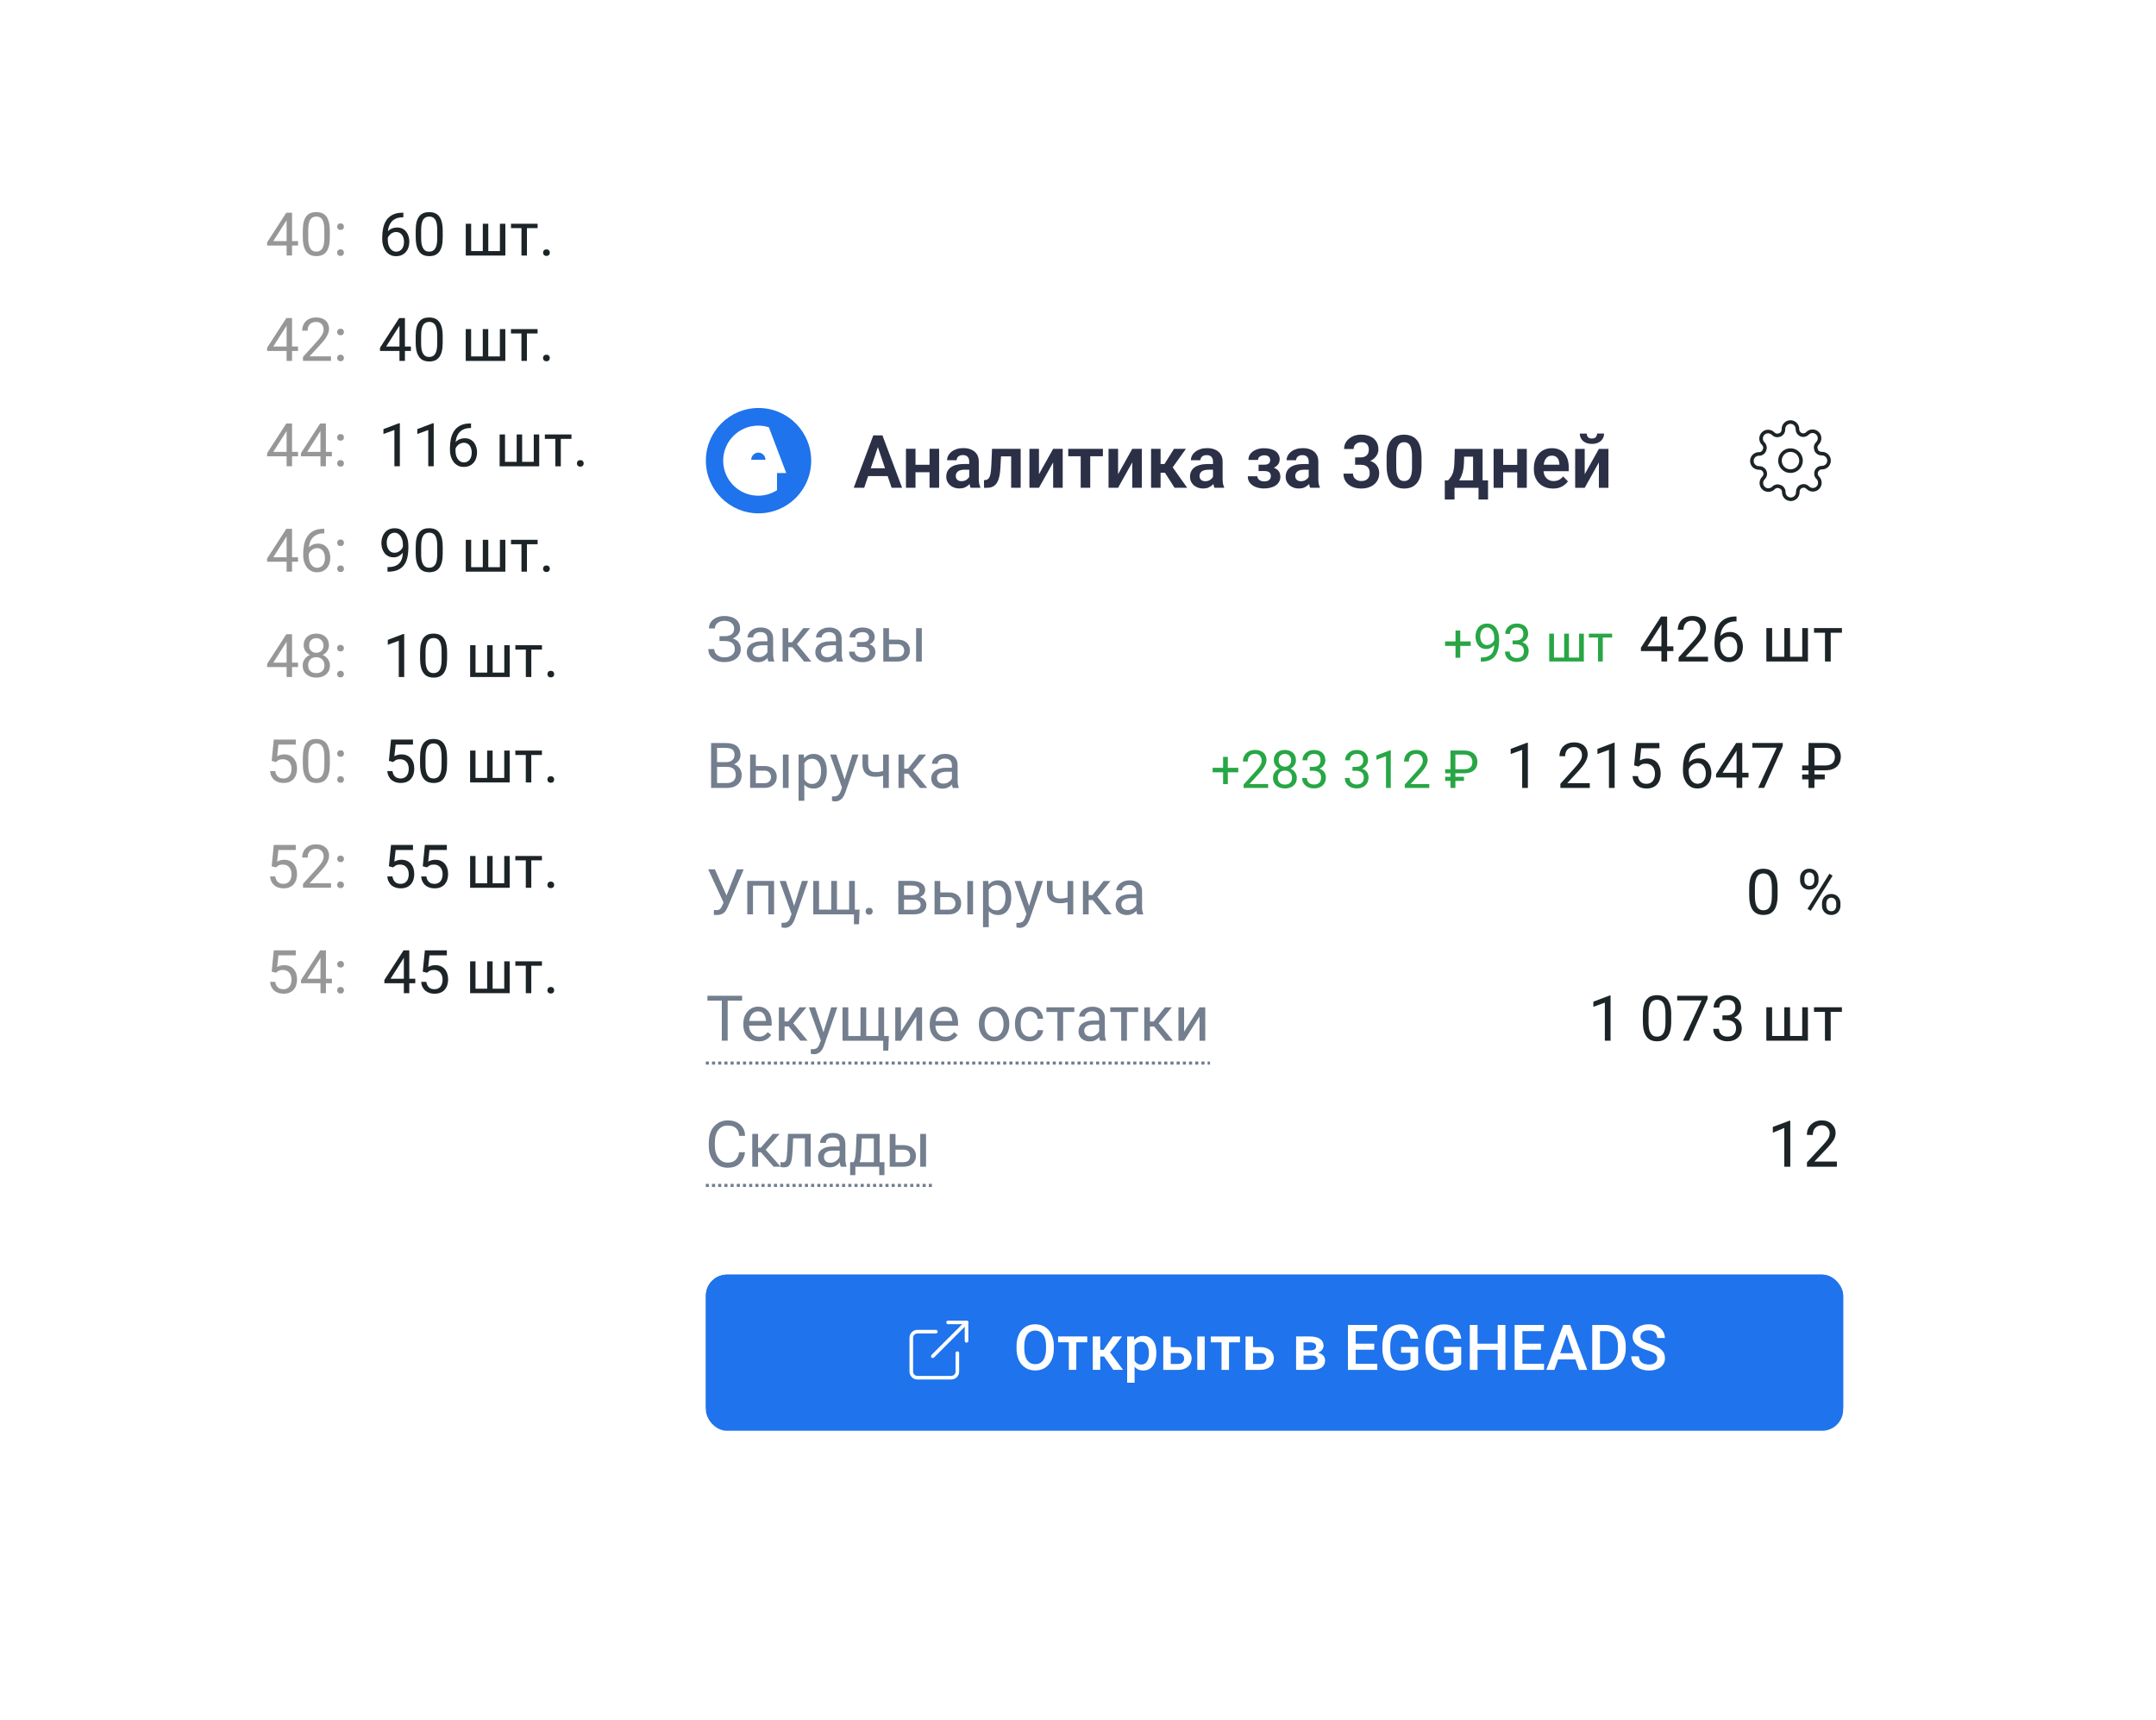 <?xml version="1.0" encoding="UTF-8"?> <svg xmlns="http://www.w3.org/2000/svg" xmlns:xlink="http://www.w3.org/1999/xlink" id="_Слой_2" viewBox="0 0 696 555"> <defs> <style>.cls-1,.cls-2,.cls-3{fill:none;}.cls-4{clip-path:url(#clippath);}.cls-5,.cls-6,.cls-7{fill:#fff;}.cls-8{fill:#737e8e;}.cls-9{fill:#979797;}.cls-10{fill:#1f73ec;}.cls-11{fill:#1d2428;}.cls-12{fill:#1c2428;}.cls-13{fill:#28a645;}.cls-14{fill:#2b3047;}.cls-2{stroke:#1c2428;}.cls-2,.cls-3{stroke-linecap:round;stroke-linejoin:round;stroke-width:1.16px;}.cls-3{stroke:#fff;}.cls-15{clip-path:url(#clippath-1);}.cls-16{filter:url(#drop-shadow-2);}.cls-6{filter:url(#drop-shadow-1);}.cls-7{filter:url(#drop-shadow-3);}</style> <filter id="drop-shadow-1" filterUnits="userSpaceOnUse"> <feOffset dx="0" dy="0"></feOffset> <feGaussianBlur result="blur" stdDeviation="22"></feGaussianBlur> <feFlood flood-color="#000" flood-opacity=".2"></feFlood> <feComposite in2="blur" operator="in"></feComposite> <feComposite in="SourceGraphic"></feComposite> </filter> <filter id="drop-shadow-2" filterUnits="userSpaceOnUse"> <feOffset dx="0" dy="0"></feOffset> <feGaussianBlur result="blur-2" stdDeviation="10"></feGaussianBlur> <feFlood flood-color="#000" flood-opacity=".1"></feFlood> <feComposite in2="blur-2" operator="in"></feComposite> <feComposite in="SourceGraphic"></feComposite> </filter> <clipPath id="clippath"> <rect class="cls-1" x="564.41" y="135.07" width="27.2" height="27.2"></rect> </clipPath> <clipPath id="clippath-1"> <rect class="cls-1" x="227.87" y="131.68" width="33.99" height="33.99"></rect> </clipPath> <filter id="drop-shadow-3" filterUnits="userSpaceOnUse"> <feOffset dx="0" dy="18"></feOffset> <feGaussianBlur result="blur-3" stdDeviation="22"></feGaussianBlur> <feFlood flood-color="#000" flood-opacity=".2"></feFlood> <feComposite in2="blur-3" operator="in"></feComposite> <feComposite in="SourceGraphic"></feComposite> </filter> </defs> <g id="_Слой_1-2"> <rect class="cls-6" x="195.04" y="104.34" width="434.84" height="383.83" rx="19.43" ry="19.43" shape-rendering="crispEdges"></rect> <g class="cls-16"> <g class="cls-4"> <path class="cls-2" d="m578.01,152.07c1.88,0,3.4-1.52,3.4-3.4s-1.52-3.4-3.4-3.4-3.4,1.52-3.4,3.4,1.52,3.4,3.4,3.4Z"></path> <path class="cls-2" d="m586.39,152.07c-.15.34-.19.72-.13,1.09s.24.71.5.97l.07.07c.21.21.38.46.49.74.11.28.17.57.17.87s-.06.59-.17.87c-.11.28-.28.53-.49.74-.21.21-.46.38-.73.49-.28.11-.57.17-.87.17s-.59-.06-.87-.17c-.27-.11-.52-.28-.74-.49l-.07-.07c-.27-.26-.61-.44-.97-.5-.37-.07-.75-.02-1.09.13-.34.14-.62.38-.82.69-.2.3-.31.66-.31,1.02v.19c0,.6-.24,1.18-.66,1.6s-1,.66-1.6.66-1.18-.24-1.6-.66-.66-1-.66-1.6v-.1c0-.38-.13-.74-.35-1.04-.22-.31-.52-.54-.88-.67-.34-.15-.72-.2-1.09-.13-.37.07-.71.24-.97.5l-.07.07c-.21.21-.46.38-.74.49-.27.11-.57.17-.87.17s-.59-.06-.87-.17c-.28-.11-.53-.28-.74-.49-.21-.21-.38-.46-.49-.74-.11-.28-.17-.57-.17-.87s.06-.59.17-.87c.11-.28.28-.53.49-.74l.07-.07c.26-.27.44-.61.5-.97.07-.37.02-.75-.13-1.09-.14-.34-.38-.62-.69-.82-.3-.2-.66-.31-1.02-.31h-.19c-.6,0-1.18-.24-1.6-.66-.42-.42-.66-1-.66-1.6s.24-1.18.66-1.6c.42-.42,1-.66,1.6-.66h.1c.38,0,.74-.13,1.04-.35.31-.22.54-.52.67-.88.15-.34.2-.72.13-1.09-.07-.37-.24-.71-.5-.97l-.07-.07c-.21-.21-.38-.46-.49-.74-.11-.28-.17-.57-.17-.87s.06-.59.17-.87c.11-.28.28-.53.49-.74.21-.21.46-.38.73-.49.28-.11.57-.17.87-.17s.59.06.87.17c.27.11.52.28.74.49l.07.07c.27.26.61.44.97.5.37.07.75.02,1.09-.13h.09c.33-.14.62-.38.82-.69.2-.3.31-.66.31-1.02v-.19c0-.6.24-1.18.66-1.6.43-.43,1-.66,1.6-.66s1.18.24,1.6.66c.42.42.66,1,.66,1.6v.1c0,.36.11.72.31,1.02.2.3.49.54.82.69.34.15.72.2,1.09.13.37-.07.71-.24.97-.5l.07-.07c.21-.21.46-.38.74-.49.27-.11.57-.17.87-.17s.59.06.87.17c.28.11.53.28.74.49.21.21.38.46.49.74.11.28.17.57.17.87s-.06.59-.17.87c-.11.28-.28.53-.49.74l-.07.07c-.26.27-.44.61-.5.97-.07.37-.02.75.13,1.09v.09c.14.34.38.62.69.82.3.2.66.31,1.02.31h.19c.6,0,1.18.24,1.6.66.42.42.66,1,.66,1.6s-.24,1.18-.66,1.6c-.42.42-1,.66-1.6.66h-.1c-.36,0-.72.11-1.02.31-.3.2-.54.49-.69.82h0Z"></path> </g> <path class="cls-14" d="m283.8,143.08l-4.82,14.35h-3.38l6.32-16.92h2.16l-.28,2.57Zm4.03,14.35l-4.85-14.35-.29-2.57h2.17l6.36,16.92h-3.39Zm-.22-6.29v2.52h-9.07v-2.52h9.07Zm13.41-1.13v2.41h-6.45v-2.41h6.45Zm-5.48-5.16v12.57h-3.08v-12.57h3.08Zm7.63,0v12.57h-3.09v-12.57h3.09Zm9.71,9.9v-5.8c0-.43-.07-.79-.22-1.1s-.37-.55-.67-.72c-.3-.17-.69-.26-1.15-.26-.41,0-.77.07-1.08.21-.3.14-.53.34-.7.59-.16.25-.24.53-.24.86h-3.08c0-.52.12-1.01.37-1.48.25-.47.6-.89,1.06-1.25.46-.37,1.02-.66,1.66-.87.65-.21,1.38-.31,2.18-.31.95,0,1.8.16,2.54.49.75.32,1.34.8,1.77,1.44.43.64.65,1.45.65,2.43v5.48c0,.63.04,1.17.12,1.61.09.44.21.82.37,1.15v.2h-3.13c-.15-.32-.26-.72-.34-1.21-.08-.5-.12-.98-.12-1.46Zm.43-4.98l.02,1.82h-1.94c-.48,0-.9.05-1.27.15-.36.09-.66.23-.89.42-.23.18-.41.4-.52.65-.12.25-.17.53-.17.85s.07.59.21.84c.15.25.36.45.63.59.28.14.6.21.98.21.54,0,1.01-.11,1.42-.33.4-.22.72-.5.94-.81.22-.32.34-.62.36-.91l.88,1.32c-.11.32-.27.65-.49,1.01-.22.36-.5.69-.84,1-.34.31-.75.57-1.23.77-.48.2-1.04.3-1.67.3-.81,0-1.54-.16-2.18-.49-.64-.33-1.15-.77-1.52-1.34-.37-.57-.56-1.21-.56-1.93,0-.67.12-1.25.37-1.77.25-.51.62-.94,1.1-1.29.49-.36,1.09-.62,1.81-.8.73-.19,1.56-.28,2.5-.28h2.07Zm13.87-4.91v2.43h-6.16v-2.43h6.16Zm2.31,0v12.57h-3.07v-12.57h3.07Zm-9.24,0h3.03l-.34,6.27c-.05.92-.15,1.73-.29,2.43-.14.69-.33,1.28-.56,1.78-.23.49-.52.89-.85,1.2s-.72.54-1.16.69c-.43.14-.92.21-1.46.21h-.94l-.03-2.47.44-.03c.27-.02.5-.1.7-.22.2-.12.37-.3.51-.53.15-.23.27-.53.36-.89.1-.37.18-.81.23-1.3.06-.5.1-1.08.13-1.74l.23-5.37Zm15.15,8.19l4.58-8.19h3.08v12.57h-3.08v-8.2l-4.58,8.2h-3.08v-12.57h3.08v8.19Zm16.55-8.19v12.57h-3.08v-12.57h3.08Zm4.09,0v2.39h-11.19v-2.39h11.19Zm4.9,8.19l4.58-8.19h3.08v12.57h-3.08v-8.2l-4.58,8.2h-3.08v-12.57h3.08v8.19Zm13.72-8.19v12.57h-3.07v-12.57h3.07Zm8.19,0l-5.54,7.72h-3.27l-.38-2.81h2.26l3.06-4.9h3.87Zm-3.68,12.57l-3.44-5.39,2.56-1.6,4.96,6.99h-4.08Zm12.41-2.67v-5.8c0-.43-.07-.79-.22-1.1-.15-.31-.37-.55-.67-.72-.3-.17-.69-.26-1.15-.26-.41,0-.77.07-1.08.21-.3.14-.53.34-.7.59-.16.25-.24.53-.24.86h-3.08c0-.52.13-1.01.37-1.48.25-.47.6-.89,1.06-1.25.47-.37,1.02-.66,1.66-.87.65-.21,1.38-.31,2.18-.31.95,0,1.8.16,2.55.49.75.32,1.34.8,1.77,1.44.43.64.65,1.45.65,2.43v5.48c0,.63.04,1.17.12,1.61.09.44.21.82.37,1.15v.2h-3.12c-.15-.32-.26-.72-.34-1.21-.08-.5-.12-.98-.12-1.46Zm.43-4.98l.02,1.82h-1.94c-.48,0-.9.05-1.27.15-.36.09-.66.23-.9.42-.23.18-.41.4-.52.65-.12.25-.17.53-.17.85s.07.59.21.84c.15.25.36.45.63.59.28.14.6.21.98.21.54,0,1.01-.11,1.42-.33.4-.22.72-.5.94-.81.22-.32.34-.62.36-.91l.88,1.32c-.11.32-.27.65-.49,1.01-.22.36-.49.69-.84,1-.34.31-.75.57-1.23.77-.48.2-1.04.3-1.67.3-.81,0-1.54-.16-2.18-.49-.64-.33-1.15-.77-1.52-1.34-.37-.57-.56-1.21-.56-1.93,0-.67.12-1.25.37-1.77.25-.51.62-.94,1.1-1.29.49-.36,1.09-.62,1.81-.8.73-.19,1.56-.28,2.5-.28h2.07Zm16.74,1.66h-2.45v-1.46h1.87c.46,0,.82-.06,1.09-.19.28-.12.48-.3.59-.52.13-.22.19-.48.19-.78,0-.26-.06-.51-.17-.74-.12-.24-.31-.43-.58-.58-.27-.15-.65-.23-1.13-.23-.39,0-.75.06-1.06.19-.31.12-.55.3-.73.52s-.27.49-.27.8h-3.08c0-.79.22-1.47.67-2.03.46-.57,1.07-1,1.83-1.3.76-.31,1.59-.46,2.5-.46.78,0,1.49.08,2.11.24.63.16,1.16.39,1.6.7s.78.69,1.02,1.15c.24.45.36.97.36,1.57,0,.43-.1.83-.3,1.21-.2.38-.49.72-.87,1.01-.38.29-.84.51-1.38.67-.54.16-1.14.24-1.81.24Zm-2.45-.84h2.45c.75,0,1.41.07,1.97.22.57.14,1.05.35,1.44.63.39.28.68.62.87,1.03.2.4.3.87.3,1.39,0,.6-.13,1.13-.4,1.6-.26.46-.62.86-1.09,1.19s-1.03.57-1.69.74c-.65.17-1.37.26-2.15.26-.84,0-1.67-.14-2.46-.42-.79-.28-1.44-.71-1.96-1.29-.51-.58-.77-1.33-.77-2.24h3.08c0,.29.09.57.27.82.18.26.43.46.77.62.34.15.75.22,1.23.22s.89-.08,1.2-.23c.31-.15.54-.36.68-.62.15-.26.22-.54.22-.82,0-.4-.08-.71-.23-.95-.15-.25-.38-.43-.7-.55-.31-.12-.7-.17-1.16-.17h-1.87v-1.43Zm16.18,4.16v-5.8c0-.43-.07-.79-.22-1.1-.15-.31-.37-.55-.67-.72-.3-.17-.69-.26-1.15-.26-.41,0-.77.07-1.08.21-.3.14-.53.34-.7.59-.16.25-.24.53-.24.86h-3.08c0-.52.13-1.01.37-1.48.25-.47.6-.89,1.06-1.25.47-.37,1.02-.66,1.66-.87.65-.21,1.38-.31,2.19-.31.95,0,1.8.16,2.54.49.75.32,1.34.8,1.77,1.44.43.64.65,1.45.65,2.43v5.48c0,.63.04,1.17.12,1.61.09.44.21.82.37,1.15v.2h-3.13c-.15-.32-.26-.72-.34-1.21-.08-.5-.12-.98-.12-1.46Zm.43-4.98l.02,1.82h-1.94c-.48,0-.9.05-1.27.15-.36.09-.66.23-.9.42-.23.18-.41.4-.52.65-.12.25-.17.53-.17.85s.07.59.21.84c.15.25.36.45.63.59.28.14.6.21.98.21.54,0,1.01-.11,1.42-.33.4-.22.72-.5.94-.81.22-.32.34-.62.36-.91l.88,1.32c-.11.32-.27.65-.49,1.01-.22.36-.49.69-.84,1-.34.31-.75.57-1.23.77-.48.2-1.04.3-1.67.3-.82,0-1.54-.16-2.19-.49-.64-.33-1.15-.77-1.52-1.34-.37-.57-.56-1.21-.56-1.93,0-.67.12-1.25.37-1.77.25-.51.62-.94,1.1-1.29.49-.36,1.09-.62,1.81-.8.73-.19,1.56-.28,2.5-.28h2.07Zm14.55-2.16h1.73c.61,0,1.11-.1,1.51-.31.4-.22.7-.51.89-.88.2-.38.3-.82.3-1.31s-.09-.91-.27-1.27c-.18-.36-.45-.64-.81-.84-.36-.2-.81-.3-1.37-.3-.45,0-.86.09-1.24.27-.37.18-.67.43-.89.77-.22.33-.33.72-.33,1.17h-3.08c0-.91.24-1.72.72-2.41.49-.7,1.15-1.24,1.98-1.64.83-.4,1.75-.59,2.78-.59,1.11,0,2.09.19,2.93.56.84.36,1.5.9,1.96,1.61.47.71.71,1.6.71,2.65,0,.5-.12,1.01-.36,1.51-.23.5-.58.95-1.03,1.35-.45.4-1,.72-1.66.96-.65.24-1.4.36-2.24.36h-2.22v-1.66Zm0,2.37v-1.64h2.22c.95,0,1.78.11,2.47.34.71.22,1.29.53,1.74.93.46.4.79.86,1.01,1.38.22.53.34,1.09.34,1.7,0,.79-.15,1.5-.44,2.11-.29.61-.71,1.13-1.24,1.56-.53.43-1.15.75-1.86.98-.71.22-1.48.33-2.31.33-.72,0-1.42-.1-2.1-.29-.67-.2-1.28-.5-1.82-.89-.54-.4-.97-.91-1.29-1.51-.32-.61-.48-1.32-.48-2.13h3.08c0,.46.11.88.34,1.24.23.36.55.65.95.86.41.2.87.3,1.38.3.56,0,1.05-.1,1.45-.3.41-.21.72-.5.94-.88.22-.39.33-.85.33-1.38,0-.64-.12-1.15-.36-1.55-.24-.4-.59-.69-1.03-.87-.44-.19-.97-.28-1.58-.28h-1.73Zm21.44-2.46v2.85c0,1.3-.13,2.41-.4,3.33-.26.92-.64,1.68-1.14,2.27-.49.58-1.09,1.01-1.78,1.29-.69.27-1.46.41-2.3.41-.68,0-1.3-.09-1.88-.26-.58-.18-1.1-.45-1.57-.81-.46-.37-.85-.84-1.18-1.42-.33-.57-.58-1.26-.76-2.06-.17-.8-.26-1.72-.26-2.75v-2.85c0-1.3.13-2.41.4-3.32.27-.91.65-1.66,1.15-2.24.5-.58,1.09-1,1.78-1.27.69-.27,1.46-.41,2.3-.41.68,0,1.31.09,1.88.26.58.17,1.1.44,1.56.8.47.36.86.82,1.19,1.39.32.57.57,1.25.74,2.04.18.79.27,1.7.27,2.74Zm-3.07,3.27v-3.69c0-.65-.04-1.22-.12-1.7-.07-.49-.17-.9-.31-1.24-.14-.34-.31-.62-.52-.82-.21-.22-.45-.38-.72-.48-.27-.1-.57-.15-.89-.15-.4,0-.76.08-1.08.24-.32.15-.59.4-.8.74-.22.34-.38.79-.5,1.36-.11.56-.16,1.24-.16,2.04v3.69c0,.65.03,1.22.1,1.71.08.49.19.91.33,1.25.15.35.32.64.52.86.21.22.45.38.72.49.27.1.57.15.9.15.41,0,.77-.08,1.08-.24.32-.16.59-.42.8-.77.22-.36.38-.82.49-1.38.12-.57.17-1.26.17-2.07Zm13.82-5.93h3.07l-.12,4.32c-.04,1.31-.19,2.44-.47,3.39-.26.94-.61,1.74-1.06,2.38-.43.64-.93,1.16-1.49,1.56-.55.4-1.13.7-1.73.92h-.73v-2.39s.35-.02.35-.02c.36-.39.67-.77.92-1.14.26-.38.46-.79.61-1.22.16-.43.27-.93.35-1.49.08-.57.14-1.23.16-1.99l.13-4.32Zm.82,0h8.14v12.57h-3.07v-10.05h-5.08v-2.52Zm-4.04,10.16h13.94v6.18h-3.07v-3.76h-7.75v3.76h-3.14v-6.18Zm24.3-5v2.41h-6.45v-2.41h6.45Zm-5.48-5.16v12.57h-3.08v-12.57h3.08Zm7.63,0v12.57h-3.09v-12.57h3.09Zm8.44,12.8c-.95,0-1.81-.15-2.57-.46-.76-.31-1.41-.74-1.94-1.29-.53-.56-.93-1.2-1.22-1.94-.28-.74-.42-1.54-.42-2.39v-.46c0-.97.14-1.85.42-2.64.28-.8.67-1.48,1.18-2.06.51-.57,1.12-1.01,1.84-1.32.71-.31,1.5-.46,2.36-.46s1.68.15,2.36.45c.68.29,1.25.71,1.71,1.25.46.54.8,1.19,1.03,1.95.23.75.35,1.58.35,2.5v1.29h-9.85v-2.11h6.83v-.23c-.02-.49-.11-.93-.28-1.34-.17-.41-.43-.74-.79-.98-.36-.25-.82-.37-1.38-.37-.46,0-.86.1-1.2.3-.33.19-.61.47-.84.84-.22.36-.38.78-.49,1.28-.11.5-.16,1.05-.16,1.65v.46c0,.53.07,1.01.21,1.46.15.45.36.84.64,1.17.29.33.63.58,1.02.77.4.18.86.27,1.37.27.64,0,1.23-.12,1.74-.37.53-.26.98-.63,1.37-1.13l1.55,1.6c-.26.39-.62.76-1.07,1.12-.44.36-.98.65-1.6.87-.63.22-1.35.33-2.17.33Zm10.26-4.61l4.58-8.19h3.08v12.57h-3.08v-8.2l-4.58,8.2h-3.08v-12.57h3.08v8.19Zm4.01-13.13h2.23c0,.65-.16,1.23-.48,1.73-.32.5-.77.9-1.36,1.19-.58.28-1.27.42-2.07.42-1.2,0-2.15-.31-2.86-.93-.7-.62-1.06-1.42-1.06-2.4h2.23c0,.41.13.78.38,1.1.26.33.69.49,1.3.49s1.04-.16,1.29-.49c.26-.33.38-.69.38-1.1Z"></path> <g class="cls-15"> <path class="cls-10" d="m244.82,146.08c-1.27,0-2.31,1.03-2.31,2.31h4.6c0-1.28-1.03-2.31-2.3-2.31Z"></path> <path class="cls-10" d="m244.87,131.68c-9.38,0-17,7.61-17,17s7.61,17,17,17,17-7.6,17-17-7.61-17-17-17Zm5.96,21v5.53c-1.75,1.12-3.83,1.78-6.06,1.78-6.25,0-11.31-5.06-11.31-11.31s5.06-11.31,11.31-11.31c1.19,0,2.35.19,3.44.54l5.61,14.77h-2.98Z"></path> </g> <path class="cls-8" d="m233.99,206.54h-1.72v-1.22h1.65c.73,0,1.32-.1,1.77-.31s.78-.49.99-.86c.21-.37.31-.79.31-1.26s-.11-.88-.34-1.25c-.23-.39-.57-.69-1.05-.92-.47-.23-1.08-.35-1.82-.35-.56,0-1.06.11-1.51.32-.45.21-.81.49-1.08.87-.27.37-.4.79-.4,1.26h-1.92c0-.62.13-1.17.39-1.66.26-.5.61-.92,1.07-1.26.45-.35.97-.62,1.56-.81.6-.19,1.23-.28,1.89-.28.78,0,1.48.09,2.11.27.63.17,1.17.43,1.62.78.45.35.8.77,1.04,1.28.24.51.36,1.11.36,1.78,0,.5-.12.97-.35,1.4-.23.44-.56.82-1,1.16-.43.33-.95.59-1.55.79-.6.19-1.28.28-2.02.28Zm-1.72-.85h1.72c.82,0,1.54.08,2.18.25.64.17,1.18.41,1.61.73.44.32.77.71,1,1.19.23.46.35,1,.35,1.6,0,.68-.13,1.28-.4,1.8-.26.52-.63.97-1.11,1.33-.48.37-1.05.64-1.7.83-.65.19-1.36.28-2.14.28-.62,0-1.24-.08-1.85-.24-.6-.17-1.15-.42-1.64-.76-.49-.35-.89-.78-1.19-1.31-.29-.53-.44-1.17-.44-1.91h1.92c0,.48.13.93.4,1.33.27.41.65.73,1.13.98.48.24,1.04.36,1.67.36.73,0,1.35-.11,1.85-.34.51-.23.9-.55,1.17-.95.27-.41.41-.86.41-1.36,0-.44-.07-.83-.22-1.16-.14-.33-.35-.6-.63-.82-.27-.21-.61-.37-1.03-.47-.4-.11-.88-.16-1.41-.16h-1.65v-1.21Zm15.47,5.97v-5.55c0-.42-.09-.79-.26-1.11-.17-.32-.42-.56-.76-.74-.34-.17-.76-.26-1.25-.26-.46,0-.87.08-1.22.24-.35.16-.62.37-.82.63-.19.26-.29.54-.29.84h-1.84c0-.39.1-.77.3-1.15.2-.38.48-.72.86-1.03.38-.31.83-.56,1.35-.74.53-.19,1.12-.28,1.77-.28.78,0,1.47.13,2.07.4.6.27,1.08.67,1.41,1.21.35.53.52,1.2.52,2v5.02c0,.36.03.74.09,1.15.07.4.16.75.29,1.05v.16h-1.92c-.09-.21-.17-.49-.22-.85-.05-.36-.08-.69-.08-1Zm.32-4.69l.02,1.29h-1.86c-.52,0-.99.04-1.4.13-.41.08-.76.2-1.04.37-.28.17-.49.38-.64.63-.15.25-.22.53-.22.87s.08.65.23.93c.15.28.38.5.69.67.31.16.69.24,1.15.24.56,0,1.06-.12,1.49-.36.43-.24.77-.53,1.03-.88.26-.35.4-.68.42-1.01l.79.89c-.05.28-.17.59-.38.93-.21.34-.48.66-.83.98-.34.31-.74.56-1.21.77-.46.2-.99.3-1.57.3-.73,0-1.37-.14-1.92-.43-.54-.29-.97-.67-1.27-1.15-.3-.48-.45-1.03-.45-1.62s.11-1.09.34-1.52c.23-.44.55-.81.98-1.11.42-.3.94-.52,1.53-.68.6-.15,1.26-.23,2-.23h2.14Zm6.42-4.24v10.78h-1.84v-10.78h1.84Zm7.07,0l-5.11,6.17h-2.58l-.28-1.61h2.11l3.62-4.56h2.24Zm-1.98,10.78l-3.96-4.88,1.19-1.33,5.12,6.21h-2.34Zm10.3-1.84v-5.55c0-.42-.09-.79-.26-1.11-.17-.32-.42-.56-.76-.74-.34-.17-.76-.26-1.25-.26-.46,0-.87.08-1.22.24-.35.16-.62.37-.82.63-.19.26-.29.54-.29.84h-1.84c0-.39.1-.77.3-1.15.2-.38.48-.72.86-1.03.38-.31.83-.56,1.35-.74.53-.19,1.12-.28,1.77-.28.78,0,1.47.13,2.07.4.6.27,1.08.67,1.41,1.21.35.53.52,1.2.52,2v5.02c0,.36.03.74.09,1.15.07.4.16.75.29,1.05v.16h-1.92c-.09-.21-.17-.49-.22-.85-.05-.36-.08-.69-.08-1Zm.32-4.69l.02,1.29h-1.86c-.52,0-.99.04-1.4.13-.41.08-.76.2-1.04.37-.28.17-.49.38-.64.63-.15.25-.22.53-.22.87s.08.65.23.93c.15.28.38.5.69.67.31.16.69.24,1.15.24.56,0,1.06-.12,1.49-.36.43-.24.77-.53,1.03-.88.26-.35.4-.68.42-1.01l.79.89c-.05.28-.17.59-.38.93-.21.34-.48.66-.83.98-.34.31-.74.56-1.22.77-.46.2-.99.3-1.57.3-.73,0-1.37-.14-1.92-.43-.54-.29-.97-.67-1.27-1.15-.3-.48-.45-1.03-.45-1.62s.11-1.09.34-1.52c.23-.44.55-.81.98-1.11.42-.3.94-.52,1.53-.68.6-.15,1.26-.23,2-.23h2.14Zm8.45,1.38h-1.98v-1.14h1.83c.51,0,.92-.06,1.22-.19.3-.13.51-.32.64-.55.13-.23.19-.5.19-.82,0-.28-.07-.54-.22-.79-.14-.25-.37-.45-.68-.61-.31-.16-.73-.24-1.25-.24-.42,0-.81.08-1.16.23-.35.15-.62.35-.83.61-.2.25-.3.54-.3.86h-1.84c0-.66.19-1.22.56-1.69.38-.48.88-.85,1.5-1.11.63-.26,1.32-.39,2.06-.39.62,0,1.18.07,1.67.21.5.13.92.33,1.26.6.35.26.61.58.79.98.19.39.28.83.28,1.34,0,.37-.09.71-.26,1.04-.17.33-.42.61-.75.87-.33.25-.72.44-1.19.58-.46.14-.98.21-1.55.21Zm-1.98-.7h1.98c.64,0,1.21.06,1.7.19.49.12.9.3,1.24.54.33.24.58.53.75.89.17.35.26.74.26,1.2,0,.5-.1.96-.31,1.36-.2.4-.48.74-.86,1.02-.37.28-.82.49-1.33.64-.51.15-1.08.22-1.7.22-.7,0-1.37-.12-2.03-.36-.66-.24-1.2-.61-1.62-1.11-.42-.5-.64-1.15-.64-1.92h1.84c0,.33.1.63.31.93.21.29.49.53.86.71.37.18.8.27,1.28.27.52,0,.95-.08,1.29-.24.35-.16.6-.37.78-.64.18-.27.27-.55.27-.87,0-.41-.08-.73-.24-.98-.16-.25-.4-.42-.74-.54-.33-.12-.74-.18-1.25-.18h-1.83v-1.13Zm9.83-1.22h3.24c.87,0,1.6.15,2.2.46.6.3,1.05.71,1.35,1.24.31.52.47,1.12.47,1.79,0,.5-.09.97-.26,1.4-.17.43-.43.81-.78,1.14-.34.33-.76.58-1.26.77-.5.18-1.07.27-1.72.27h-4.58v-10.78h1.84v9.26h2.74c.53,0,.96-.1,1.27-.29.32-.19.55-.44.69-.75.14-.31.21-.62.21-.96s-.07-.64-.21-.96c-.14-.31-.37-.57-.69-.78-.32-.21-.74-.32-1.27-.32h-3.24v-1.51Zm11.09-3.7v10.78h-1.84v-10.78h1.84Z"></path> <path class="cls-13" d="m474.77,207.02v1.44h-8.28v-1.44h8.28Zm-3.37-3.53v8.8h-1.53v-8.8h1.53Zm6.62,8.72h.16c.88,0,1.6-.12,2.16-.37.55-.25.98-.58,1.28-1,.3-.42.5-.89.61-1.42.11-.53.17-1.08.17-1.64v-1.85c0-.55-.06-1.03-.19-1.46-.12-.43-.29-.78-.52-1.07-.22-.29-.46-.51-.74-.66-.28-.15-.57-.22-.88-.22-.36,0-.67.07-.95.22-.28.14-.51.33-.7.59-.19.25-.33.55-.43.9-.1.34-.15.72-.15,1.12,0,.36.04.71.13,1.05.09.34.22.64.41.91.18.27.41.49.68.65.28.15.6.23.97.23.34,0,.66-.07.96-.2.3-.14.57-.32.81-.56.24-.24.42-.51.56-.8.15-.3.23-.61.25-.94h.73c0,.46-.09.91-.27,1.36-.18.44-.43.85-.75,1.21-.32.37-.7.66-1.13.88-.43.22-.9.32-1.41.32-.6,0-1.11-.12-1.55-.35-.44-.23-.8-.54-1.08-.93-.28-.39-.48-.82-.62-1.29-.13-.48-.2-.97-.2-1.46,0-.58.08-1.11.24-1.62.16-.5.4-.95.71-1.33.31-.39.7-.69,1.17-.9.47-.22,1.01-.32,1.63-.32.69,0,1.28.14,1.77.42.49.28.88.65,1.19,1.11.31.46.54.99.68,1.57.14.58.22,1.18.22,1.79v.56c0,.63-.04,1.26-.13,1.91-.08.64-.23,1.26-.46,1.84-.22.59-.54,1.11-.97,1.58-.42.46-.98.82-1.67,1.1-.68.27-1.52.4-2.52.4h-.16v-1.3Zm10.27-5.51h1.1c.54,0,.98-.09,1.33-.27.36-.18.62-.43.79-.74.18-.32.26-.67.26-1.06,0-.46-.08-.85-.23-1.17-.15-.32-.39-.55-.7-.71-.31-.16-.7-.24-1.18-.24-.43,0-.82.09-1.15.26-.33.17-.58.4-.77.71-.18.31-.27.68-.27,1.1h-1.54c0-.61.15-1.17.47-1.68.31-.5.74-.9,1.3-1.2.56-.3,1.22-.45,1.96-.45s1.37.13,1.92.39c.55.25.97.64,1.28,1.15.31.5.46,1.13.46,1.88,0,.3-.07.63-.22.98-.14.34-.36.66-.65.96-.29.3-.68.55-1.15.74-.47.19-1.03.28-1.69.28h-1.31v-.93Zm0,1.26v-.92h1.31c.77,0,1.41.09,1.91.27.5.18.9.43,1.19.73.29.3.5.64.61,1,.12.36.18.72.18,1.08,0,.56-.1,1.07-.29,1.5-.19.44-.46.81-.81,1.11-.34.3-.75.53-1.21.69-.47.15-.97.23-1.52.23s-1.02-.07-1.48-.22c-.46-.15-.87-.37-1.22-.65-.35-.29-.63-.64-.83-1.05-.2-.42-.3-.9-.3-1.44h1.54c0,.42.09.79.27,1.1.19.32.45.56.8.74.35.17.76.26,1.23.26s.87-.08,1.21-.24c.34-.17.61-.41.79-.75.19-.33.28-.75.28-1.25s-.11-.92-.32-1.24c-.21-.33-.51-.57-.9-.72-.38-.16-.83-.24-1.35-.24h-1.1Zm11.84-3.44h1.53v7.72h3.29v-7.72h1.54v7.72h3.28v-7.72h1.53v8.98h-11.18v-8.98Zm17.29,0v8.98h-1.54v-8.98h1.54Zm3.01,0v1.24h-7.51v-1.24h7.51Z"></path> <path class="cls-12" d="m540.2,208.62v1.51h-10.48v-1.09l6.49-10.05h1.5l-1.61,2.91-4.29,6.71h8.39Zm-2.02-9.62v14.5h-1.84v-14.5h1.84Zm13.2,12.99v1.51h-9.49v-1.32l4.75-5.29c.58-.65,1.04-1.2,1.35-1.65.33-.46.55-.87.68-1.22.13-.37.2-.74.2-1.12,0-.48-.1-.91-.3-1.29-.19-.39-.48-.7-.86-.94-.38-.23-.84-.35-1.37-.35-.64,0-1.18.13-1.61.38-.42.25-.74.59-.95,1.04-.21.44-.32.96-.32,1.53h-1.84c0-.82.18-1.56.54-2.24.36-.68.89-1.22,1.59-1.61.7-.41,1.57-.61,2.6-.61.92,0,1.7.16,2.35.49.65.32,1.15.77,1.49,1.35.35.58.53,1.25.53,2.03,0,.42-.07.86-.22,1.29-.14.43-.34.86-.59,1.29-.24.43-.53.86-.87,1.27-.33.42-.67.83-1.05,1.24l-3.88,4.21h7.27Zm9.04-13.01h.16v1.56h-.16c-.98,0-1.79.16-2.45.48-.66.31-1.18.73-1.56,1.26-.38.52-.66,1.12-.84,1.77-.17.66-.25,1.32-.25,2v2.13c0,.64.08,1.22.23,1.71.15.49.36.91.63,1.24.26.34.56.59.9.77.34.17.69.26,1.06.26.42,0,.8-.08,1.14-.24.33-.17.61-.4.84-.69.23-.3.41-.65.53-1.06s.18-.85.18-1.33c0-.43-.05-.85-.16-1.24-.11-.41-.27-.76-.49-1.08-.22-.32-.49-.57-.83-.75-.33-.19-.71-.28-1.17-.28-.51,0-.99.13-1.43.38-.44.25-.8.57-1.09.98-.28.4-.44.83-.48,1.3h-.98c.09-.75.27-1.39.52-1.91.26-.53.58-.96.95-1.29.39-.34.82-.58,1.29-.74.48-.16.98-.24,1.51-.24.72,0,1.35.14,1.87.41.52.27.96.64,1.3,1.1.34.45.59.96.75,1.53.17.56.25,1.15.25,1.74,0,.68-.1,1.32-.29,1.92-.19.6-.48,1.12-.87,1.57-.38.45-.85.8-1.4,1.06-.56.25-1.21.38-1.94.38-.78,0-1.47-.16-2.05-.48-.58-.33-1.07-.76-1.45-1.29-.38-.54-.67-1.14-.87-1.79s-.29-1.32-.29-2v-.87c0-1.02.1-2.03.31-3.01.21-.98.56-1.87,1.07-2.67.51-.8,1.22-1.43,2.12-1.9.9-.47,2.06-.71,3.46-.71Zm9.82,3.74h1.84v9.26h3.94v-9.26h1.85v9.26h3.93v-9.26h1.84v10.78h-13.42v-10.78Zm20.75,0v10.78h-1.85v-10.78h1.85Zm3.62,0v1.49h-9.01v-1.49h9.01Z"></path> <path class="cls-8" d="m234.72,247.52h-3.67l-.02-1.54h3.34c.55,0,1.03-.09,1.44-.28.41-.19.73-.45.96-.8.23-.35.35-.77.35-1.25,0-.53-.1-.96-.31-1.29-.2-.34-.51-.58-.93-.74-.41-.16-.94-.24-1.57-.24h-2.83v12.93h-1.92v-14.5h4.75c.74,0,1.41.08,1.99.23.58.15,1.08.38,1.48.7.41.31.72.71.94,1.2.21.48.32,1.07.32,1.74,0,.6-.15,1.14-.46,1.62-.31.48-.73.87-1.27,1.18-.54.31-1.17.5-1.89.59l-.69.47Zm-.09,6.78h-4.34l1.09-1.56h3.26c.61,0,1.13-.11,1.55-.32.43-.21.76-.51.99-.9.23-.39.34-.85.34-1.38s-.1-1-.29-1.39c-.19-.39-.49-.69-.91-.91-.41-.21-.94-.32-1.59-.32h-2.74l.02-1.54h3.74l.41.56c.7.06,1.29.26,1.77.6.48.33.85.76,1.11,1.27.26.52.39,1.09.39,1.71,0,.9-.2,1.67-.6,2.29-.39.62-.95,1.09-1.66,1.41-.72.32-1.56.48-2.53.48Zm8.86-7.07h3.24c.87,0,1.6.15,2.2.46.6.3,1.05.71,1.35,1.24.31.52.47,1.12.47,1.79,0,.5-.09.97-.26,1.4-.17.43-.43.81-.78,1.14-.34.33-.76.58-1.26.77-.5.18-1.07.27-1.72.27h-4.58v-10.78h1.84v9.26h2.74c.53,0,.96-.1,1.27-.29.32-.19.55-.44.69-.75.14-.31.21-.62.21-.96s-.07-.64-.21-.96c-.14-.31-.37-.57-.69-.78-.32-.21-.74-.32-1.27-.32h-3.24v-1.51Zm11.09-3.7v10.78h-1.84v-10.78h1.84Zm5.07,2.07v12.85h-1.85v-14.92h1.69l.16,2.07Zm7.26,3.23v.21c0,.78-.09,1.51-.28,2.18-.19.66-.46,1.24-.82,1.73-.35.49-.79.87-1.3,1.15-.52.27-1.11.41-1.78.41s-1.29-.11-1.81-.34c-.52-.23-.97-.55-1.33-.99-.37-.43-.66-.95-.88-1.55-.21-.6-.36-1.28-.44-2.04v-1.12c.08-.8.23-1.51.45-2.14.22-.63.51-1.17.87-1.61.37-.45.81-.79,1.32-1.03.52-.24,1.12-.36,1.79-.36s1.28.13,1.8.4c.52.26.97.63,1.32,1.12.36.48.63,1.07.81,1.74.19.67.28,1.42.28,2.24Zm-1.85.21v-.21c0-.54-.06-1.04-.17-1.51-.11-.48-.29-.9-.53-1.25-.23-.37-.53-.65-.9-.86-.37-.21-.8-.32-1.3-.32-.46,0-.87.08-1.22.24-.34.16-.63.38-.87.65-.24.27-.43.57-.59.92-.15.34-.26.69-.33,1.06v2.58c.13.46.32.9.56,1.31.24.4.56.73.96.99.4.25.9.37,1.5.37.5,0,.93-.1,1.28-.31.37-.21.66-.5.9-.87.24-.37.42-.78.53-1.25.11-.48.17-.99.17-1.52Zm7.11,4.15l3-9.66h1.97l-4.32,12.44c-.1.26-.23.55-.4.86-.16.31-.37.61-.62.88-.25.28-.56.51-.92.68-.35.18-.77.27-1.26.27-.15,0-.33-.02-.56-.06-.23-.04-.39-.07-.48-.1v-1.49s.13.01.24.02c.12.01.2.02.25.02.42,0,.77-.06,1.07-.17.29-.11.54-.29.74-.55.21-.25.38-.6.53-1.05l.77-2.09Zm-2.2-9.66l2.8,8.37.48,1.94-1.32.68-3.96-10.99h2.01Zm16.96,0v10.78h-1.84v-10.78h1.84Zm-.63,4.95v1.51c-.37.14-.75.27-1.14.38-.38.11-.78.19-1.21.26-.42.06-.87.09-1.36.09-.85,0-1.59-.15-2.21-.44-.62-.3-1.11-.75-1.44-1.34-.34-.6-.51-1.36-.51-2.28v-3.15h1.84v3.15c0,.6.09,1.08.27,1.45.18.37.44.65.79.83.35.17.77.26,1.26.26s.93-.03,1.34-.09c.42-.07.83-.15,1.22-.26.39-.11.77-.23,1.15-.37Zm5.6-4.95v10.78h-1.84v-10.78h1.84Zm7.07,0l-5.11,6.17h-2.58l-.28-1.61h2.11l3.62-4.56h2.24Zm-1.98,10.78l-3.96-4.88,1.19-1.33,5.12,6.21h-2.34Zm10.3-1.84v-5.55c0-.42-.09-.79-.26-1.11-.17-.32-.42-.56-.76-.74-.34-.17-.76-.26-1.25-.26-.46,0-.87.08-1.22.24-.35.16-.62.37-.82.63-.19.26-.29.54-.29.84h-1.84c0-.39.1-.77.3-1.15.2-.38.48-.72.86-1.03.38-.31.83-.56,1.35-.74.53-.19,1.12-.28,1.77-.28.78,0,1.47.13,2.07.4.6.27,1.08.67,1.41,1.21.35.53.52,1.2.52,2v5.02c0,.36.03.74.09,1.15.07.41.16.75.29,1.05v.16h-1.92c-.09-.21-.17-.49-.22-.85-.05-.36-.08-.69-.08-1Zm.32-4.69l.02,1.29h-1.86c-.52,0-.99.04-1.4.13-.41.08-.76.2-1.04.37-.28.17-.49.38-.64.63-.15.25-.22.53-.22.87s.08.65.23.93c.15.28.38.5.69.67.31.16.69.24,1.15.24.56,0,1.06-.12,1.49-.36.43-.24.77-.53,1.03-.88.26-.35.4-.68.42-1.01l.79.89c-.05.28-.17.59-.38.93-.21.34-.48.66-.83.98-.34.31-.74.56-1.22.77-.46.2-.99.3-1.57.3-.73,0-1.37-.14-1.92-.43-.54-.29-.97-.67-1.27-1.15-.3-.48-.45-1.03-.45-1.62s.11-1.09.34-1.52c.23-.44.55-.81.98-1.11.42-.3.94-.52,1.53-.68.6-.15,1.26-.23,2-.23h2.14Z"></path> <path class="cls-13" d="m399.74,247.82v1.44h-8.28v-1.44h8.28Zm-3.37-3.53v8.8h-1.53v-8.8h1.53Zm13.01,8.75v1.26h-7.91v-1.1l3.96-4.41c.49-.54.86-1,1.13-1.38.27-.38.46-.72.56-1.02.11-.3.17-.61.17-.93,0-.4-.08-.76-.25-1.08-.16-.33-.4-.59-.71-.78-.31-.19-.7-.29-1.14-.29-.54,0-.99.11-1.34.32-.36.2-.62.49-.8.86-.18.37-.27.8-.27,1.28h-1.53c0-.68.15-1.3.45-1.87.3-.56.74-1.01,1.33-1.34.59-.34,1.31-.51,2.17-.51.76,0,1.41.14,1.96.41.54.27.96.64,1.25,1.13.29.48.44,1.05.44,1.69,0,.35-.06.71-.18,1.08-.12.36-.28.72-.49,1.08-.2.36-.45.71-.72,1.06-.27.35-.56.69-.87,1.03l-3.24,3.51h6.06Zm9.26-2.01c0,.74-.17,1.36-.51,1.88-.34.51-.8.9-1.38,1.16-.58.27-1.23.4-1.95.4s-1.38-.13-1.96-.4c-.58-.27-1.04-.65-1.38-1.16-.34-.51-.51-1.14-.51-1.88,0-.48.09-.92.27-1.32.19-.4.45-.76.79-1.05.34-.3.75-.53,1.21-.69.47-.17.99-.25,1.55-.25.74,0,1.4.14,1.98.43.58.28,1.04.67,1.37,1.17.34.5.51,1.07.51,1.71Zm-1.54-.03c0-.45-.1-.84-.29-1.19-.19-.35-.46-.62-.81-.81-.35-.19-.75-.29-1.21-.29s-.88.1-1.22.29c-.34.19-.6.46-.79.81-.19.34-.28.74-.28,1.19s.09.86.27,1.2c.19.33.45.58.8.76.35.17.76.26,1.24.26s.88-.09,1.23-.26c.34-.18.61-.43.79-.76.19-.33.28-.73.28-1.2Zm1.26-5.64c0,.59-.15,1.11-.47,1.59-.31.47-.73.84-1.27,1.11-.54.27-1.14.41-1.83.41s-1.31-.14-1.85-.41c-.54-.27-.96-.64-1.26-1.11-.3-.47-.46-1-.46-1.59,0-.7.15-1.3.46-1.79.31-.49.73-.87,1.27-1.13.54-.26,1.15-.39,1.83-.39s1.31.13,1.84.39c.54.26.96.64,1.26,1.13.31.49.47,1.09.47,1.79Zm-1.54.03c0-.4-.08-.76-.26-1.07-.17-.31-.41-.55-.71-.73-.31-.18-.66-.27-1.06-.27s-.76.09-1.06.26c-.3.17-.53.4-.71.71-.17.31-.25.68-.25,1.1s.08.78.25,1.09c.17.31.41.55.71.72.31.17.66.26,1.06.26s.75-.09,1.05-.26c.3-.17.54-.41.71-.72.17-.31.26-.67.26-1.09Zm6,2.12h1.09c.54,0,.98-.09,1.33-.27.36-.18.62-.43.79-.74.18-.32.26-.67.26-1.06,0-.46-.08-.85-.23-1.17-.15-.32-.39-.55-.7-.71-.31-.16-.7-.24-1.18-.24-.43,0-.81.09-1.14.26-.33.17-.59.4-.77.71-.18.31-.27.68-.27,1.1h-1.53c0-.61.15-1.17.46-1.68.31-.5.75-.9,1.3-1.2.56-.3,1.22-.45,1.96-.45s1.37.13,1.92.39c.55.25.98.64,1.28,1.15.3.5.46,1.13.46,1.88,0,.3-.07.63-.22.98-.14.34-.36.66-.66.96-.29.3-.67.55-1.14.74-.47.19-1.03.28-1.69.28h-1.31v-.93Zm0,1.26v-.92h1.31c.77,0,1.41.09,1.91.27.5.18.9.43,1.19.73.29.3.5.64.61,1,.12.36.18.72.18,1.08,0,.56-.1,1.07-.29,1.5-.19.44-.46.81-.8,1.11-.34.3-.75.53-1.21.69-.46.15-.97.23-1.52.23s-1.02-.07-1.49-.22c-.46-.15-.86-.37-1.22-.65-.35-.29-.63-.64-.83-1.05-.2-.42-.3-.9-.3-1.44h1.53c0,.42.09.79.27,1.1.19.32.45.56.8.74.35.17.76.26,1.23.26s.87-.08,1.21-.24c.34-.17.61-.41.79-.75.19-.33.28-.75.28-1.25s-.1-.92-.31-1.24c-.21-.33-.51-.57-.9-.72-.38-.16-.83-.24-1.35-.24h-1.09Zm13.78-1.26h1.1c.54,0,.98-.09,1.33-.27.36-.18.62-.43.79-.74.18-.32.26-.67.26-1.06,0-.46-.08-.85-.23-1.17-.15-.32-.39-.55-.7-.71-.31-.16-.7-.24-1.18-.24-.43,0-.81.09-1.15.26-.33.17-.58.4-.77.71-.18.31-.27.68-.27,1.1h-1.54c0-.61.15-1.17.47-1.68.31-.5.74-.9,1.3-1.2.56-.3,1.22-.45,1.96-.45s1.37.13,1.92.39c.55.25.97.64,1.28,1.15.31.5.46,1.13.46,1.88,0,.3-.07.63-.22.98-.14.34-.36.66-.65.96-.29.3-.68.55-1.15.74-.47.19-1.03.28-1.69.28h-1.31v-.93Zm0,1.26v-.92h1.31c.77,0,1.41.09,1.91.27.5.18.9.43,1.19.73.29.3.5.64.61,1,.12.36.18.72.18,1.08,0,.56-.1,1.07-.29,1.5-.19.44-.46.81-.81,1.11-.34.3-.75.53-1.21.69-.47.15-.97.23-1.52.23s-1.02-.07-1.48-.22c-.46-.15-.87-.37-1.22-.65-.36-.29-.63-.64-.83-1.05-.2-.42-.3-.9-.3-1.44h1.54c0,.42.09.79.27,1.1.19.32.45.56.8.74.35.17.76.26,1.23.26s.87-.08,1.21-.24c.34-.17.61-.41.79-.75.19-.33.28-.75.28-1.25s-.11-.92-.32-1.24c-.21-.33-.51-.57-.9-.72-.38-.16-.83-.24-1.35-.24h-1.1Zm12.37-6.61v12.15h-1.54v-10.23l-3.09,1.13v-1.39l4.39-1.66h.24Zm12.43,10.89v1.26h-7.91v-1.1l3.96-4.41c.49-.54.86-1,1.13-1.38.27-.38.46-.72.56-1.02.11-.3.17-.61.17-.93,0-.4-.08-.76-.25-1.08-.16-.33-.4-.59-.71-.78-.31-.19-.7-.29-1.14-.29-.54,0-.99.11-1.34.32-.36.2-.62.49-.8.86s-.27.8-.27,1.28h-1.53c0-.68.15-1.3.45-1.87.3-.56.74-1.01,1.33-1.34.59-.34,1.31-.51,2.17-.51.76,0,1.42.14,1.96.41.54.27.96.64,1.25,1.13.29.48.44,1.05.44,1.69,0,.35-.06.71-.18,1.08-.12.36-.28.72-.49,1.08-.21.36-.45.71-.72,1.06-.27.35-.56.69-.87,1.03l-3.24,3.51h6.06Zm11.3-3.48h-6.18v-1.3h6.18c.6,0,1.1-.1,1.48-.29.39-.19.67-.47.86-.82.19-.35.28-.77.28-1.25,0-.39-.09-.77-.26-1.13-.17-.36-.45-.66-.84-.89-.38-.23-.89-.35-1.52-.35h-2.87v10.77h-1.59v-12.08h4.47c.91,0,1.68.16,2.31.47.63.31,1.1.74,1.42,1.29.33.55.49,1.18.49,1.89,0,.77-.16,1.44-.49,1.99-.32.55-.79.97-1.42,1.26-.63.29-1.39.43-2.31.43Zm-.1,1.14v1.31h-6.08v-1.31h6.08Z"></path> <path class="cls-12" d="m493.23,239.72v14.58h-1.84v-12.28l-3.71,1.35v-1.66l5.27-1.99h.29Zm19.98,13.07v1.51h-9.49v-1.32l4.75-5.29c.58-.65,1.04-1.2,1.35-1.65.33-.46.55-.87.68-1.22.13-.37.2-.74.2-1.12,0-.48-.1-.91-.3-1.29-.19-.39-.48-.7-.86-.94-.38-.23-.84-.35-1.38-.35-.64,0-1.18.13-1.61.38-.42.25-.75.59-.96,1.04-.21.44-.32.96-.32,1.53h-1.84c0-.82.18-1.56.54-2.24.36-.68.89-1.22,1.59-1.61.7-.41,1.57-.61,2.6-.61.92,0,1.7.16,2.35.49.65.32,1.15.77,1.49,1.35.35.58.53,1.25.53,2.03,0,.42-.07.86-.22,1.29-.14.43-.33.86-.59,1.29-.24.43-.53.86-.87,1.27-.32.42-.67.83-1.04,1.23l-3.88,4.21h7.27Zm8.03-13.07v14.58h-1.84v-12.28l-3.71,1.35v-1.66l5.27-1.99h.29Zm7.75,7.68l-1.47-.38.73-7.22h7.44v1.7h-5.88l-.44,3.94c.26-.15.6-.3,1.01-.43.41-.13.88-.2,1.41-.2.67,0,1.27.12,1.8.35.53.23.98.55,1.35.98.38.42.67.94.87,1.53.2.6.3,1.26.3,2,0,.7-.1,1.34-.29,1.92-.19.58-.47,1.1-.85,1.53-.38.43-.86.77-1.43,1.01-.57.24-1.25.36-2.02.36-.58,0-1.14-.08-1.66-.24-.52-.17-.98-.41-1.39-.75-.4-.34-.74-.76-1-1.25-.25-.5-.41-1.1-.48-1.77h1.75c.08.54.24,1,.48,1.37s.55.65.93.85c.39.19.85.28,1.37.28.44,0,.83-.08,1.16-.23.34-.15.63-.37.86-.66.23-.29.41-.63.53-1.04.13-.4.19-.86.19-1.36,0-.46-.06-.88-.19-1.27-.13-.39-.32-.73-.57-1.03-.24-.29-.55-.52-.91-.68-.36-.17-.77-.25-1.24-.25-.62,0-1.09.08-1.4.25-.31.17-.63.39-.97.68Zm21.27-7.62h.16v1.56h-.16c-.98,0-1.79.16-2.45.48-.66.31-1.18.73-1.56,1.26-.38.52-.66,1.12-.84,1.77-.17.66-.25,1.32-.25,2v2.13c0,.64.08,1.22.23,1.71.15.49.36.91.63,1.24.26.34.56.59.9.77.34.17.69.26,1.06.26.42,0,.8-.08,1.14-.24.33-.17.61-.4.84-.69.23-.3.41-.65.53-1.06.12-.4.18-.85.18-1.33,0-.43-.05-.85-.16-1.24-.1-.41-.27-.76-.49-1.08-.22-.32-.49-.57-.83-.75-.33-.19-.71-.28-1.17-.28-.51,0-.99.13-1.43.38-.44.25-.8.57-1.09.98-.28.4-.44.83-.48,1.3h-.98c.09-.75.26-1.39.52-1.91.26-.53.58-.96.96-1.29.38-.34.81-.58,1.28-.74.48-.16.98-.24,1.51-.24.72,0,1.35.14,1.87.41.52.27.95.64,1.29,1.1.34.45.59.96.75,1.53.17.56.25,1.15.25,1.74,0,.68-.1,1.32-.29,1.92-.19.6-.48,1.12-.87,1.57-.38.45-.85.8-1.41,1.06-.56.25-1.21.38-1.94.38-.78,0-1.47-.16-2.05-.48-.59-.33-1.07-.76-1.46-1.29-.38-.54-.67-1.14-.87-1.79-.19-.66-.29-1.32-.29-2v-.87c0-1.02.1-2.03.31-3.01.21-.98.56-1.87,1.07-2.67.51-.8,1.22-1.43,2.12-1.9.9-.47,2.06-.71,3.46-.71Zm14.2,9.64v1.51h-10.48v-1.09l6.49-10.05h1.5l-1.61,2.91-4.29,6.71h8.39Zm-2.02-9.62v14.5h-1.84v-14.5h1.84Zm13.07,0v1.04l-6.01,13.46h-1.94l5.99-12.99h-7.85v-1.51h9.8Zm13.68,8.81h-7.42v-1.56h7.42c.72,0,1.32-.12,1.78-.35.47-.23.81-.56,1.03-.99.22-.42.34-.93.34-1.5,0-.47-.11-.92-.32-1.35-.21-.43-.54-.79-1.01-1.07-.46-.28-1.07-.42-1.82-.42h-3.45v12.93h-1.91v-14.5h5.36c1.1,0,2.02.19,2.77.57.75.37,1.32.89,1.7,1.55.39.66.59,1.41.59,2.27,0,.93-.2,1.73-.59,2.39-.39.66-.95,1.16-1.7,1.51-.75.35-1.67.52-2.77.52Zm-.12,1.36v1.57h-7.3v-1.57h7.3Z"></path> <path class="cls-8" d="m234.04,290.28l3.83-9.69h2.21l-5.13,12.08c-.15.34-.31.67-.49.99-.18.31-.4.59-.66.84-.26.24-.58.44-.97.59-.38.15-.85.22-1.41.22-.16,0-.35,0-.57-.03-.22-.01-.36-.03-.43-.05l.06-1.53c.07.01.22.03.43.04.21,0,.37,0,.47,0,.38,0,.68-.08.9-.23s.4-.35.53-.58c.14-.24.27-.48.38-.73l.85-1.92Zm-3.26-9.69l4.03,9.03.48,1.78-1.61.12-5.05-10.94h2.15Zm17.48,3.73v1.52h-5.45v-1.52h5.45Zm-5.18,0v10.78h-1.84v-10.78h1.84Zm6.81,0v10.78h-1.85v-10.78h1.85Zm5.99,9.66l3-9.66h1.97l-4.32,12.44c-.1.26-.23.55-.4.86-.16.31-.37.61-.62.89-.25.28-.56.5-.92.68-.35.18-.77.27-1.26.27-.15,0-.33-.02-.56-.06-.23-.04-.39-.07-.48-.1v-1.49s.13.01.24.02c.12.01.2.02.25.02.42,0,.77-.06,1.07-.17.29-.1.54-.29.74-.55.21-.25.38-.6.53-1.05l.77-2.09Zm-2.2-9.66l2.8,8.37.48,1.94-1.32.68-3.96-10.98h2.01Zm23.81,9.26l-.18,4.71h-1.64v-3.2h-1.4v-1.51h3.23Zm-14.93-9.26h1.84v9.26h3.94v-9.26h1.85v9.26h3.93v-9.26h1.84v10.78h-13.42v-10.78Zm16.87,9.8c0-.31.1-.57.29-.79.2-.22.48-.33.86-.33s.65.11.85.33c.2.21.3.48.3.79s-.1.56-.3.78c-.19.21-.47.32-.85.32s-.66-.11-.86-.32c-.19-.21-.29-.47-.29-.78Zm15.47-3.76h-3.54l-.02-1.47h2.89c.57,0,1.05-.06,1.42-.17.39-.11.67-.28.87-.51.19-.23.29-.51.29-.84,0-.26-.06-.48-.17-.68-.11-.2-.27-.36-.49-.49-.22-.13-.49-.23-.82-.29-.32-.07-.69-.1-1.13-.1h-2.36v9.28h-1.84v-10.78h4.2c.68,0,1.3.06,1.84.18.55.12,1.02.3,1.4.55.39.24.69.54.9.92.21.37.31.81.31,1.31,0,.33-.07.63-.2.93-.13.29-.33.55-.59.78-.26.23-.58.41-.96.56-.38.14-.81.23-1.3.27l-.72.55Zm0,4.74h-4.2l.92-1.49h3.29c.51,0,.94-.06,1.27-.19.34-.13.59-.32.76-.56.17-.25.26-.54.26-.88s-.09-.63-.26-.87c-.17-.24-.42-.43-.76-.56-.34-.13-.76-.2-1.27-.2h-2.8l.02-1.47h3.5l.67.56c.59.05,1.09.19,1.5.44.41.25.72.56.94.94.21.37.32.78.32,1.21,0,.51-.1.95-.29,1.34-.19.38-.46.71-.82.97-.36.25-.79.45-1.3.58-.51.13-1.09.19-1.73.19Zm8.13-7.07h3.24c.87,0,1.6.15,2.2.46.6.3,1.05.71,1.35,1.25.31.52.47,1.12.47,1.79,0,.5-.09.97-.26,1.41-.17.43-.43.81-.78,1.14-.34.32-.76.58-1.26.77-.5.18-1.07.27-1.72.27h-4.58v-10.78h1.84v9.26h2.74c.53,0,.96-.1,1.27-.29.32-.19.55-.44.69-.75.14-.31.21-.62.21-.96s-.07-.64-.21-.95c-.14-.31-.37-.57-.69-.78-.32-.21-.74-.32-1.27-.32h-3.24v-1.51Zm11.09-3.7v10.78h-1.84v-10.78h1.84Zm5.07,2.07v12.85h-1.85v-14.92h1.69l.16,2.07Zm7.26,3.23v.21c0,.78-.09,1.51-.28,2.18-.19.66-.46,1.24-.82,1.73-.35.49-.79.87-1.3,1.15s-1.11.41-1.78.41-1.29-.11-1.81-.34c-.52-.23-.97-.55-1.33-.99s-.66-.95-.88-1.55c-.21-.6-.36-1.28-.44-2.04v-1.12c.08-.8.23-1.51.45-2.14.22-.63.51-1.17.87-1.61.37-.45.81-.79,1.32-1.03.52-.24,1.12-.36,1.79-.36s1.28.13,1.8.4c.52.26.97.63,1.32,1.11.36.49.63,1.07.81,1.74.19.67.28,1.42.28,2.24Zm-1.85.21v-.21c0-.54-.06-1.04-.17-1.51-.11-.48-.29-.9-.53-1.26-.23-.36-.53-.65-.9-.86-.37-.21-.8-.32-1.3-.32-.46,0-.87.08-1.22.24-.34.16-.63.38-.87.65-.24.27-.43.57-.59.92-.15.34-.26.69-.33,1.05v2.58c.13.47.32.9.56,1.32.24.4.56.73.96.99.4.24.9.37,1.5.37.5,0,.93-.1,1.28-.31.37-.21.66-.5.9-.87.24-.36.42-.78.53-1.25.11-.48.17-.99.17-1.52Zm7.11,4.15l3-9.66h1.97l-4.32,12.44c-.1.26-.23.55-.4.86-.16.31-.37.61-.62.89-.25.28-.56.5-.92.68-.35.18-.77.27-1.26.27-.15,0-.33-.02-.56-.06-.23-.04-.39-.07-.48-.1v-1.49s.13.01.24.02c.12.01.2.02.25.02.42,0,.77-.06,1.07-.17.29-.1.54-.29.74-.55.21-.25.38-.6.53-1.05l.77-2.09Zm-2.2-9.66l2.8,8.37.48,1.94-1.32.68-3.96-10.98h2.01Zm16.96,0v10.78h-1.84v-10.78h1.84Zm-.63,4.95v1.51c-.37.14-.75.26-1.14.38-.38.11-.78.19-1.21.26-.42.06-.87.09-1.36.09-.85,0-1.59-.15-2.21-.44-.62-.3-1.11-.75-1.44-1.34-.34-.61-.51-1.37-.51-2.28v-3.15h1.84v3.15c0,.6.09,1.08.27,1.46.18.37.44.65.79.83.35.17.77.26,1.26.26s.93-.03,1.34-.09c.42-.07.83-.15,1.22-.26.39-.11.77-.23,1.15-.37Zm5.6-4.95v10.78h-1.84v-10.78h1.84Zm7.07,0l-5.11,6.17h-2.58l-.28-1.61h2.11l3.62-4.56h2.24Zm-1.98,10.78l-3.96-4.88,1.18-1.33,5.12,6.21h-2.34Zm10.3-1.84v-5.55c0-.42-.09-.79-.26-1.11-.17-.32-.42-.56-.76-.74-.34-.17-.76-.26-1.25-.26-.47,0-.87.08-1.23.24-.35.16-.62.37-.82.63-.19.26-.29.54-.29.84h-1.84c0-.38.1-.77.3-1.14.2-.38.48-.72.86-1.03.38-.31.83-.56,1.36-.74.53-.19,1.12-.28,1.77-.28.78,0,1.47.13,2.07.4.61.26,1.08.67,1.41,1.21.35.53.52,1.2.52,2v5.02c0,.36.03.74.09,1.15.07.4.16.75.29,1.05v.16h-1.92c-.09-.21-.17-.49-.22-.85-.05-.36-.08-.69-.08-1Zm.32-4.69l.02,1.29h-1.86c-.52,0-.99.04-1.41.13-.41.08-.76.2-1.04.37-.28.17-.49.38-.64.63-.15.24-.22.53-.22.87s.08.65.23.93c.15.28.38.5.69.67.31.16.69.24,1.14.24.56,0,1.06-.12,1.49-.36.43-.24.77-.53,1.03-.88.26-.35.4-.68.42-1.01l.79.89c-.05.28-.17.59-.38.93s-.48.66-.83.98c-.34.31-.74.56-1.21.77-.47.2-.99.3-1.57.3-.73,0-1.37-.14-1.92-.43-.54-.29-.97-.67-1.27-1.14-.3-.49-.45-1.03-.45-1.62s.11-1.09.34-1.52c.23-.45.55-.81.98-1.11.42-.3.93-.52,1.53-.68.6-.15,1.27-.23,2-.23h2.14Z"></path> <path class="cls-12" d="m573.84,286.69v2.21c0,1.19-.11,2.19-.32,3.01-.21.82-.52,1.47-.92,1.97-.4.5-.88.86-1.44,1.09-.56.22-1.19.33-1.89.33-.56,0-1.07-.07-1.54-.21-.47-.14-.9-.36-1.27-.67-.37-.31-.69-.72-.96-1.22-.26-.5-.47-1.1-.61-1.81s-.21-1.54-.21-2.49v-2.21c0-1.19.11-2.18.32-2.99.22-.8.53-1.45.93-1.93.4-.49.88-.84,1.44-1.06.56-.21,1.19-.32,1.89-.32.56,0,1.08.07,1.55.21.48.13.9.35,1.27.65.37.29.69.68.95,1.18.26.49.47,1.08.61,1.78.14.7.21,1.53.21,2.48Zm-1.85,2.51v-2.82c0-.65-.04-1.22-.12-1.71-.07-.5-.18-.92-.33-1.27-.15-.35-.33-.64-.56-.86-.22-.22-.47-.38-.77-.48-.29-.11-.61-.16-.97-.16-.44,0-.83.08-1.16.25-.34.16-.62.41-.86.77-.22.35-.4.81-.52,1.39-.12.57-.18,1.26-.18,2.08v2.82c0,.65.04,1.23.11,1.72.08.5.2.93.35,1.29.15.36.34.65.56.89.22.23.47.4.76.52.29.1.61.16.97.16.45,0,.85-.09,1.18-.26.34-.17.62-.44.85-.81.23-.37.4-.85.52-1.42.11-.59.17-1.28.17-2.09Zm9.12-5.05v-.77c0-.55.12-1.05.36-1.5.24-.45.58-.81,1.03-1.09.45-.27.97-.41,1.58-.41s1.16.14,1.6.41c.44.27.79.63,1.02,1.09.24.45.36.95.36,1.5v.77c0,.54-.12,1.03-.36,1.48-.23.45-.57.81-1.02,1.09-.44.27-.97.41-1.58.41s-1.15-.14-1.6-.41c-.45-.27-.79-.63-1.03-1.09-.24-.45-.36-.95-.36-1.48Zm1.39-.77v.77c0,.31.06.59.17.87.12.27.3.49.54.67.24.17.54.25.9.25s.65-.08.89-.25c.23-.17.4-.39.52-.67.11-.27.17-.56.17-.87v-.77c0-.31-.06-.61-.18-.88-.11-.28-.29-.5-.53-.67-.23-.17-.53-.26-.89-.26s-.65.09-.88.26c-.23.17-.41.39-.53.67-.11.27-.17.56-.17.88Zm5.68,8.93v-.78c0-.54.12-1.04.36-1.49.24-.45.58-.81,1.03-1.09.45-.27.97-.41,1.58-.41s1.16.14,1.6.41c.44.27.79.63,1.02,1.09.24.45.36.95.36,1.49v.78c0,.54-.12,1.04-.36,1.49-.23.45-.57.82-1.02,1.09-.44.27-.97.41-1.58.41s-1.15-.14-1.59-.41c-.45-.27-.79-.63-1.04-1.09-.24-.45-.36-.95-.36-1.49Zm1.39-.78v.78c0,.31.06.6.17.88.12.27.3.49.54.67.24.17.54.25.9.25s.65-.08.89-.25c.24-.17.42-.4.53-.67.11-.27.17-.56.17-.88v-.78c0-.31-.06-.6-.18-.88-.11-.27-.29-.49-.53-.66-.23-.17-.53-.26-.9-.26s-.65.09-.88.26c-.23.17-.41.38-.53.66-.11.27-.17.56-.17.88Zm2.04-8.88l-7.08,11.33-1.04-.66,7.08-11.33,1.04.66Z"></path> <path class="cls-8" d="m234.91,321.38v14.5h-1.89v-14.5h1.89Zm4.66,0v1.57h-11.2v-1.57h11.2Zm5.35,14.7c-.75,0-1.43-.13-2.04-.38-.6-.26-1.13-.62-1.56-1.09-.43-.47-.76-1.02-1-1.65-.23-.64-.35-1.33-.35-2.09v-.42c0-.88.13-1.66.39-2.34.26-.69.61-1.27,1.06-1.75.44-.48.95-.84,1.51-1.09.56-.25,1.15-.37,1.75-.37.77,0,1.43.13,1.99.4.56.27,1.03.64,1.38,1.12.36.47.62,1.03.8,1.67.17.64.26,1.33.26,2.09v.83h-8.05v-1.5h6.2v-.14c-.03-.48-.13-.94-.3-1.39-.17-.45-.43-.82-.8-1.11-.37-.29-.86-.44-1.49-.44-.42,0-.8.09-1.16.27-.35.17-.65.43-.91.78-.25.35-.45.77-.59,1.26-.14.5-.21,1.07-.21,1.72v.42c0,.51.07.99.21,1.44.15.45.36.84.63,1.18.28.34.61.6,1.01.8.4.19.85.29,1.35.29.65,0,1.2-.13,1.65-.4.45-.26.85-.62,1.19-1.07l1.12.89c-.23.35-.53.69-.89,1.01-.36.32-.8.58-1.32.78-.52.2-1.13.3-1.84.3Zm8.35-10.97v10.78h-1.84v-10.78h1.84Zm7.07,0l-5.11,6.17h-2.58l-.28-1.61h2.11l3.62-4.56h2.24Zm-1.98,10.78l-3.96-4.88,1.19-1.34,5.12,6.21h-2.34Zm6.97-1.11l3-9.66h1.97l-4.32,12.44c-.1.26-.23.55-.4.86-.16.31-.37.61-.62.88-.25.28-.56.51-.92.68-.35.18-.77.27-1.26.27-.15,0-.33-.02-.56-.06-.23-.04-.39-.07-.48-.1v-1.49s.13.01.24.02c.12.01.2.02.25.02.42,0,.77-.06,1.07-.17.29-.11.54-.29.74-.55.21-.25.38-.6.53-1.04l.77-2.09Zm-2.2-9.66l2.8,8.37.48,1.94-1.32.68-3.96-10.99h2.01Zm23.81,9.26l-.18,4.71h-1.64v-3.2h-1.4v-1.51h3.23Zm-14.93-9.26h1.84v9.26h3.94v-9.26h1.85v9.26h3.93v-9.26h1.84v10.78h-13.42v-10.78Zm18.83,7.86l4.97-7.86h1.85v10.78h-1.85v-7.86l-4.97,7.86h-1.83v-10.78h1.83v7.86Zm14.25,3.12c-.75,0-1.43-.13-2.04-.38-.6-.26-1.13-.62-1.56-1.09-.43-.47-.76-1.02-1-1.65-.23-.64-.35-1.33-.35-2.09v-.42c0-.88.13-1.66.39-2.34.26-.69.61-1.27,1.06-1.75.44-.48.95-.84,1.51-1.09.56-.25,1.15-.37,1.75-.37.77,0,1.43.13,1.99.4.56.27,1.03.64,1.38,1.12.36.47.62,1.03.8,1.67.17.64.26,1.33.26,2.09v.83h-8.05v-1.5h6.2v-.14c-.03-.48-.13-.94-.3-1.39-.17-.45-.43-.82-.8-1.11-.37-.29-.86-.44-1.49-.44-.42,0-.8.09-1.16.27-.35.17-.65.43-.91.78-.25.35-.45.77-.59,1.26-.14.5-.21,1.07-.21,1.72v.42c0,.51.07.99.21,1.44.15.45.36.84.63,1.18.28.34.61.6,1.01.8.4.19.85.29,1.35.29.65,0,1.2-.13,1.65-.4.45-.26.85-.62,1.19-1.07l1.12.89c-.23.35-.53.69-.89,1.01-.36.32-.8.58-1.32.78-.52.2-1.13.3-1.84.3Zm10.92-5.47v-.23c0-.78.11-1.5.34-2.16.23-.67.55-1.25.98-1.74.42-.5.94-.88,1.54-1.16.6-.28,1.28-.42,2.03-.42s1.44.14,2.04.42c.61.27,1.13.66,1.55,1.16.43.49.76,1.07.99,1.74.23.66.34,1.39.34,2.16v.23c0,.78-.11,1.5-.34,2.16-.23.66-.55,1.25-.99,1.74-.42.49-.94.88-1.54,1.15-.6.27-1.27.41-2.03.41s-1.44-.14-2.04-.41c-.6-.28-1.12-.66-1.55-1.15-.42-.5-.75-1.08-.98-1.74-.23-.66-.34-1.38-.34-2.16Zm1.84-.23v.23c0,.54.06,1.04.19,1.52.13.47.32.89.57,1.25.26.36.58.65.97.87.39.21.83.31,1.34.31s.95-.1,1.32-.31c.39-.21.7-.5.96-.87.25-.37.44-.78.57-1.25.13-.48.2-.99.2-1.52v-.23c0-.53-.07-1.03-.2-1.5-.13-.48-.32-.9-.58-1.27-.25-.37-.57-.66-.96-.88-.38-.21-.82-.32-1.33-.32s-.95.1-1.33.32c-.38.21-.7.5-.96.88-.25.37-.44.79-.57,1.27-.13.47-.19.97-.19,1.5Zm14.59,4.18c.44,0,.84-.09,1.22-.27.37-.18.68-.42.92-.74.24-.32.38-.68.41-1.09h1.75c-.03.64-.25,1.23-.65,1.78-.39.54-.91.99-1.54,1.32-.64.33-1.34.5-2.1.5-.81,0-1.52-.14-2.12-.43-.6-.29-1.1-.68-1.49-1.18-.39-.5-.69-1.07-.89-1.71-.19-.65-.29-1.34-.29-2.06v-.42c0-.72.1-1.41.29-2.05.2-.65.49-1.23.89-1.72.4-.5.9-.89,1.49-1.17.6-.29,1.31-.43,2.12-.43s1.58.17,2.21.52c.63.34,1.13.8,1.48,1.39.37.59.56,1.25.6,1.99h-1.75c-.03-.45-.16-.85-.38-1.21-.21-.36-.5-.64-.88-.86-.37-.22-.79-.33-1.28-.33-.56,0-1.04.11-1.42.34-.38.22-.68.52-.91.9-.22.37-.38.79-.48,1.24-.09.45-.14.91-.14,1.39v.42c0,.47.05.94.14,1.39.09.46.25.87.47,1.25.23.37.53.67.91.9.39.22.86.33,1.43.33Zm10.76-9.46v10.78h-1.85v-10.78h1.85Zm3.62,0v1.49h-9.01v-1.49h9.01Zm8.01,8.93v-5.55c0-.42-.09-.79-.26-1.1-.17-.32-.42-.56-.76-.74-.34-.17-.76-.26-1.25-.26-.46,0-.87.08-1.23.24-.34.16-.62.37-.82.63-.19.26-.29.54-.29.84h-1.84c0-.38.1-.77.3-1.15.2-.38.48-.72.86-1.02.38-.31.83-.56,1.35-.74.53-.19,1.12-.28,1.77-.28.78,0,1.47.13,2.07.4.6.27,1.07.67,1.41,1.21.35.53.52,1.2.52,2v5.02c0,.36.03.74.09,1.14.07.4.16.75.29,1.05v.16h-1.92c-.09-.21-.17-.49-.22-.85-.05-.36-.08-.69-.08-1Zm.32-4.69l.02,1.3h-1.86c-.52,0-.99.04-1.4.13-.41.08-.76.2-1.04.37-.28.17-.49.38-.64.63-.15.25-.22.54-.22.87s.08.65.23.93c.15.28.38.5.69.67.31.16.69.24,1.15.24.56,0,1.06-.12,1.49-.36.43-.24.77-.53,1.03-.88.26-.34.4-.68.42-1.01l.79.89c-.05.28-.17.59-.38.93-.21.34-.48.66-.83.98-.34.31-.75.56-1.22.77-.46.2-.99.3-1.57.3-.73,0-1.37-.14-1.92-.43-.54-.29-.97-.67-1.27-1.15-.3-.48-.45-1.02-.45-1.62s.11-1.09.34-1.52c.23-.45.55-.82.98-1.11.42-.3.94-.52,1.53-.68.6-.15,1.26-.23,2-.23h2.14Zm8.65-4.24v10.78h-1.85v-10.78h1.85Zm3.62,0v1.49h-9.01v-1.49h9.01Zm3.81,0v10.78h-1.84v-10.78h1.84Zm7.07,0l-5.11,6.17h-2.58l-.28-1.61h2.11l3.62-4.56h2.24Zm-1.98,10.78l-3.96-4.88,1.18-1.34,5.12,6.21h-2.34Zm5.94-2.92l4.97-7.86h1.85v10.78h-1.85v-7.86l-4.97,7.86h-1.83v-10.78h1.83v7.86Z"></path> <path class="cls-12" d="m519.92,321.3v14.58h-1.84v-12.28l-3.71,1.35v-1.66l5.27-1.99h.29Zm19.58,6.17v2.21c0,1.19-.11,2.19-.32,3.01-.21.82-.52,1.47-.92,1.97-.4.5-.88.86-1.44,1.09-.56.22-1.19.33-1.89.33-.56,0-1.07-.07-1.54-.21-.47-.14-.9-.36-1.27-.67-.37-.31-.69-.72-.95-1.21-.27-.5-.47-1.1-.61-1.81-.14-.71-.21-1.54-.21-2.49v-2.21c0-1.19.1-2.18.32-2.99.22-.8.53-1.45.93-1.93.4-.49.88-.84,1.44-1.05.56-.21,1.19-.32,1.89-.32.56,0,1.08.07,1.55.21.48.13.9.35,1.27.65.37.29.69.68.95,1.18.26.48.47,1.08.61,1.78.14.7.21,1.53.21,2.48Zm-1.85,2.51v-2.82c0-.65-.04-1.22-.12-1.71-.07-.5-.18-.92-.33-1.27-.15-.35-.33-.64-.56-.86-.22-.22-.47-.38-.77-.48-.29-.1-.61-.16-.97-.16-.44,0-.83.08-1.16.25-.34.16-.62.42-.86.77-.22.35-.4.81-.52,1.38-.12.57-.18,1.27-.18,2.08v2.82c0,.65.04,1.22.11,1.72.08.5.2.93.35,1.3.15.36.34.65.56.89.22.23.47.4.76.52.29.11.61.16.97.16.45,0,.85-.09,1.18-.26.34-.17.62-.44.85-.81.23-.37.41-.85.52-1.42.11-.58.17-1.28.17-2.09Zm13.59-8.6v1.04l-6.01,13.46h-1.94l6-12.99h-7.85v-1.51h9.8Zm4.79,6.34h1.31c.64,0,1.18-.11,1.59-.32.42-.22.74-.52.95-.89.21-.38.32-.8.32-1.27,0-.56-.09-1.03-.28-1.4-.19-.38-.46-.66-.84-.86-.37-.19-.84-.29-1.41-.29-.52,0-.98.1-1.37.31-.39.2-.7.48-.93.86-.22.37-.33.81-.33,1.32h-1.84c0-.74.19-1.41.56-2.01.37-.61.89-1.09,1.56-1.44.68-.36,1.46-.54,2.35-.54s1.64.16,2.3.47c.66.31,1.17.76,1.53,1.37.37.6.55,1.36.55,2.26,0,.36-.09.76-.26,1.17-.17.41-.43.8-.79,1.16-.35.36-.81.65-1.37.89-.56.23-1.24.34-2.03.34h-1.57v-1.11Zm0,1.51v-1.11h1.57c.92,0,1.69.11,2.29.33.61.22,1.08.51,1.42.88.35.36.6.77.74,1.21.15.43.22.86.22,1.29,0,.68-.12,1.28-.35,1.8-.22.52-.55.97-.97,1.34-.41.36-.9.64-1.45.83-.56.19-1.16.28-1.82.28s-1.22-.09-1.78-.27c-.55-.18-1.04-.44-1.46-.78-.42-.35-.76-.77-1-1.26-.24-.51-.36-1.08-.36-1.72h1.84c0,.5.11.95.33,1.32.22.38.54.67.95.89.42.21.91.31,1.47.31s1.05-.1,1.46-.29c.41-.2.73-.5.95-.9.23-.4.34-.9.34-1.5s-.13-1.1-.38-1.48c-.25-.39-.61-.68-1.07-.87-.46-.19-1-.29-1.62-.29h-1.31Zm14.2-4.13h1.84v9.26h3.94v-9.26h1.85v9.26h3.93v-9.26h1.84v10.78h-13.42v-10.78Zm20.75,0v10.78h-1.85v-10.78h1.85Zm3.62,0v1.49h-9.01v-1.49h9.01Z"></path> <rect class="cls-10" x="227.87" y="411.39" width="367.14" height="49.29" rx="6.8" ry="6.8"></rect> <rect class="cls-10" x="227.87" y="411.39" width="367.14" height="50.39" rx="6.8" ry="6.8"></rect> <path class="cls-3" d="m309.05,436.73v5.95c0,.53-.21,1.03-.58,1.4-.37.37-.88.58-1.4.58h-10.91c-.53,0-1.03-.21-1.4-.58-.37-.37-.58-.88-.58-1.4v-10.91c0-.53.21-1.03.58-1.4.37-.37.88-.58,1.4-.58h5.95"></path> <path class="cls-3" d="m306.07,426.81h5.95v5.95"></path> <path class="cls-3" d="m301.12,437.72l10.91-10.91"></path> <path class="cls-5" d="m340.19,434.46v.8c0,1.1-.14,2.08-.43,2.95-.29.87-.69,1.61-1.23,2.22-.52.61-1.16,1.08-1.89,1.4-.74.32-1.55.48-2.45.48s-1.7-.16-2.44-.48c-.73-.33-1.36-.79-1.9-1.4-.54-.61-.96-1.35-1.25-2.22-.29-.87-.44-1.85-.44-2.95v-.8c0-1.09.15-2.08.44-2.94.29-.87.7-1.61,1.24-2.22.54-.62,1.17-1.09,1.9-1.4.74-.33,1.55-.49,2.44-.49s1.71.16,2.45.49c.74.32,1.37.79,1.9,1.4.53.61.94,1.35,1.22,2.22.29.86.44,1.84.44,2.94Zm-2.5.8v-.82c0-.81-.08-1.52-.24-2.14-.15-.62-.38-1.14-.69-1.56-.3-.42-.67-.75-1.11-.96-.44-.22-.93-.33-1.48-.33s-1.04.11-1.47.33c-.43.21-.8.53-1.11.96-.3.42-.53.94-.69,1.56-.16.62-.24,1.33-.24,2.14v.82c0,.81.08,1.53.24,2.15.16.63.39,1.15.7,1.58.31.42.68.75,1.12.97.43.21.92.32,1.47.32s1.05-.1,1.48-.32c.43-.22.8-.54,1.1-.97.3-.43.52-.96.68-1.58.16-.62.24-1.34.24-2.15Zm9.76-3.92v10.78h-2.41v-10.78h2.41Zm3.54,0v1.89h-9.42v-1.89h9.42Zm4.19,0v10.78h-2.4v-10.78h2.4Zm7.03,0l-4.85,6.48h-2.74l-.32-2.17h2l2.91-4.31h3Zm-2.81,10.78l-3.25-4.7,1.89-1.36,4.51,6.06h-3.16Zm6.87-8.7v12.85h-2.4v-14.92h2.21l.19,2.07Zm7.02,3.22v.21c0,.78-.09,1.51-.28,2.18-.18.66-.45,1.25-.81,1.74-.35.49-.79.87-1.3,1.15-.52.27-1.12.41-1.79.41s-1.26-.12-1.76-.37c-.5-.25-.92-.61-1.26-1.07-.35-.46-.63-1-.84-1.61-.21-.62-.35-1.31-.44-2.05v-.81c.09-.79.23-1.51.44-2.15.21-.64.49-1.2.84-1.66.34-.46.77-.82,1.26-1.07.5-.25,1.08-.38,1.74-.38s1.28.13,1.8.4c.52.26.97.63,1.32,1.11.36.48.63,1.06.81,1.73.18.67.27,1.42.27,2.24Zm-2.4.21v-.21c0-.5-.05-.96-.14-1.39-.09-.43-.24-.81-.44-1.14-.2-.33-.45-.58-.77-.76-.31-.19-.67-.28-1.1-.28s-.79.07-1.1.22c-.31.14-.56.34-.77.59-.21.25-.36.55-.48.88-.11.33-.19.7-.24,1.09v1.93c.08.48.22.92.41,1.31.19.4.47.72.82.96.36.23.82.35,1.37.35.43,0,.8-.09,1.11-.28.31-.19.56-.44.75-.77.2-.33.35-.71.44-1.15.09-.43.14-.89.14-1.37Zm6.23-2.07h3.18c.93,0,1.72.16,2.37.47.65.31,1.14.75,1.48,1.3.35.55.52,1.18.52,1.89,0,.52-.1,1.01-.29,1.46-.19.45-.48.83-.86,1.17-.37.33-.83.59-1.37.78-.54.19-1.16.28-1.85.28h-4.77v-10.78h2.41v8.88h2.36c.48,0,.86-.08,1.15-.25s.49-.38.62-.65c.13-.26.2-.55.2-.85s-.07-.59-.2-.87c-.13-.27-.33-.49-.62-.67-.29-.17-.67-.26-1.15-.26h-3.18v-1.91Zm11.79-3.43v10.78h-2.4v-10.78h2.4Zm7.84,0v10.78h-2.41v-10.78h2.41Zm3.54,0v1.89h-9.42v-1.89h9.42Zm3.39,3.43h3.18c.93,0,1.72.16,2.37.47.65.31,1.15.75,1.48,1.3.35.55.52,1.18.52,1.89,0,.52-.1,1.01-.29,1.46-.19.45-.48.83-.86,1.17-.37.33-.83.59-1.37.78-.54.19-1.16.28-1.85.28h-4.77v-10.78h2.41v8.88h2.36c.48,0,.86-.08,1.15-.25.29-.17.49-.38.62-.65.13-.26.2-.55.2-.85s-.07-.59-.2-.87c-.13-.27-.33-.49-.62-.67-.29-.17-.67-.26-1.15-.26h-3.18v-1.91Zm19.79,2.74h-3.45l-.02-1.69h2.83c.46,0,.85-.05,1.14-.14.31-.09.53-.23.68-.42.15-.19.22-.42.22-.7,0-.23-.04-.42-.13-.59-.09-.17-.22-.31-.4-.42-.17-.11-.39-.19-.66-.24-.26-.05-.56-.08-.91-.08h-1.96v8.88h-2.4v-10.78h4.36c.69,0,1.31.06,1.86.18.56.12,1.03.3,1.42.55.39.25.69.56.9.94.21.37.32.81.32,1.32,0,.33-.07.64-.22.94-.14.29-.35.55-.63.78-.28.23-.62.41-1.02.56-.4.14-.87.23-1.39.26l-.55.66Zm0,4.61h-4.14l.96-1.89h3.19c.42,0,.78-.05,1.06-.16.28-.1.49-.26.62-.46.14-.21.21-.45.21-.73s-.07-.53-.2-.74c-.13-.21-.34-.36-.62-.47-.27-.11-.63-.17-1.07-.17h-2.74l.02-1.69h3.26l.69.66c.68.05,1.25.19,1.7.44.45.25.79.56,1.02.93.23.37.34.78.34,1.21,0,.5-.1.95-.29,1.34-.19.38-.47.71-.84.97-.36.25-.81.44-1.34.58-.53.13-1.14.19-1.81.19Zm21.16-1.98v1.98h-7.7v-1.98h7.7Zm-6.99-12.52v14.5h-2.5v-14.5h2.5Zm5.99,6.05v1.95h-6.69v-1.95h6.69Zm.95-6.05v1.99h-7.65v-1.99h7.65Zm13.23,7.09v5.54c-.21.27-.53.57-.97.9-.43.32-1.01.59-1.72.83-.72.23-1.61.35-2.68.35-.91,0-1.74-.15-2.5-.46-.76-.31-1.41-.77-1.96-1.37-.54-.6-.97-1.32-1.26-2.18-.3-.86-.45-1.85-.45-2.95v-1c0-1.1.14-2.07.41-2.93.28-.86.68-1.59,1.2-2.19.52-.6,1.14-1.05,1.87-1.35.74-.31,1.57-.47,2.5-.47,1.19,0,2.17.2,2.95.6.78.39,1.39.94,1.81,1.63s.69,1.49.81,2.39h-2.45c-.08-.5-.24-.95-.47-1.35-.23-.4-.55-.71-.98-.94-.42-.23-.96-.35-1.63-.35-.58,0-1.09.11-1.52.33-.44.22-.8.54-1.1.97-.29.42-.5.94-.65,1.55-.15.61-.22,1.31-.22,2.09v1.02c0,.8.08,1.5.25,2.12.17.62.42,1.14.74,1.56.33.42.72.75,1.18.97.47.21.99.32,1.57.32s1.04-.05,1.4-.14c.36-.1.65-.22.87-.35.22-.14.39-.27.51-.4v-2.88h-3.02v-1.86h5.51Zm13.9,0v5.54c-.21.27-.53.57-.97.9-.43.32-1.01.59-1.72.83-.72.23-1.61.35-2.68.35-.91,0-1.74-.15-2.5-.46-.76-.31-1.41-.77-1.96-1.37-.54-.6-.97-1.32-1.26-2.18-.3-.86-.45-1.85-.45-2.95v-1c0-1.1.14-2.07.41-2.93.28-.86.68-1.59,1.2-2.19.52-.6,1.14-1.05,1.87-1.35.74-.31,1.57-.47,2.5-.47,1.19,0,2.17.2,2.95.6.78.39,1.39.94,1.81,1.63.42.7.69,1.49.81,2.39h-2.45c-.08-.5-.24-.95-.47-1.35-.23-.4-.55-.71-.98-.94-.42-.23-.96-.35-1.63-.35-.58,0-1.09.11-1.53.33-.44.22-.8.54-1.09.97-.29.42-.5.94-.65,1.55-.15.61-.22,1.31-.22,2.09v1.02c0,.8.08,1.5.25,2.12.17.62.42,1.14.74,1.56.33.42.72.75,1.18.97.47.21.99.32,1.57.32s1.04-.05,1.41-.14c.36-.1.65-.22.87-.35.22-.14.39-.27.51-.4v-2.88h-3.02v-1.86h5.51Zm12.35-1.04v1.98h-7.7v-1.98h7.7Zm-7.08-6.05v14.5h-2.5v-14.5h2.5Zm9,0v14.5h-2.49v-14.5h2.49Zm12.47,12.52v1.98h-7.7v-1.98h7.7Zm-6.99-12.52v14.5h-2.5v-14.5h2.5Zm5.99,6.05v1.95h-6.69v-1.95h6.69Zm.95-6.05v1.99h-7.65v-1.99h7.65Zm7.74,1.93l-4.33,12.57h-2.62l5.46-14.5h1.67l-.18,1.93Zm3.62,12.57l-4.34-12.57-.19-1.93h1.68l5.48,14.5h-2.63Zm-.21-5.38v1.98h-7.89v-1.98h7.89Zm8.67,5.38h-3.1l.02-1.98h3.08c.9,0,1.65-.2,2.25-.59.61-.39,1.07-.95,1.37-1.68.31-.73.47-1.6.47-2.61v-.79c0-.78-.09-1.48-.27-2.08-.17-.61-.43-1.11-.78-1.53-.34-.41-.76-.72-1.25-.93-.49-.21-1.06-.32-1.7-.32h-3.25v-1.99h3.25c.96,0,1.84.16,2.64.49.8.32,1.48.78,2.06,1.38.59.61,1.03,1.33,1.34,2.17.31.84.47,1.78.47,2.83v.77c0,1.04-.16,1.99-.47,2.83-.31.84-.76,1.57-1.34,2.17-.59.6-1.28,1.06-2.09,1.39-.8.32-1.7.48-2.7.48Zm-1.71-14.5v14.5h-2.5v-14.5h2.5Zm18.45,10.76c0-.3-.05-.56-.14-.8-.09-.23-.24-.44-.47-.64-.23-.19-.54-.38-.96-.56-.4-.19-.92-.38-1.55-.57-.69-.21-1.33-.45-1.91-.71-.58-.26-1.08-.57-1.51-.92-.43-.35-.77-.75-1-1.21-.24-.46-.36-.99-.36-1.58s.12-1.13.37-1.61c.25-.48.61-.9,1.07-1.25.47-.36,1.01-.63,1.64-.83.63-.2,1.33-.3,2.09-.3,1.08,0,2,.2,2.78.6.78.4,1.38.93,1.8,1.6.42.67.64,1.41.64,2.22h-2.48c0-.48-.1-.9-.31-1.26-.2-.37-.5-.66-.92-.88-.4-.21-.92-.32-1.54-.32-.59,0-1.08.09-1.47.27-.39.18-.68.42-.88.73-.19.31-.29.65-.29,1.04,0,.27.06.52.19.75.13.22.32.42.58.62.26.19.59.36.98.53.39.17.85.33,1.38.48.8.24,1.5.5,2.1.8.6.29,1.1.61,1.49.98.4.37.7.78.9,1.25.2.46.3.98.3,1.56s-.12,1.16-.37,1.65c-.25.49-.6.9-1.06,1.25-.45.34-1,.6-1.63.79-.63.18-1.33.27-2.11.27-.7,0-1.39-.09-2.06-.28-.67-.19-1.28-.47-1.83-.85-.55-.38-.99-.86-1.32-1.43-.32-.58-.49-1.25-.49-2.02h2.5c0,.47.08.87.24,1.21.17.33.4.6.69.82.29.2.63.36,1.02.46.39.1.81.15,1.26.15.58,0,1.07-.08,1.46-.25.4-.17.7-.4.9-.7.2-.3.3-.64.3-1.04Z"></path> <path class="cls-8" d="m390.62,343.6h-.78v-1h.78v1Zm-1.78,0h-1v-1h1v1Zm-2,0h-1v-1h1v1Zm-2,0h-1v-1h1v1Zm-2,0h-1v-1h1v1Zm-2,0h-1v-1h1v1Zm-2,0h-1v-1h1v1Zm-2,0h-1v-1h1v1Zm-2,0h-1v-1h1v1Zm-2,0h-1v-1h1v1Zm-2,0h-1v-1h1v1Zm-2,0h-1v-1h1v1Zm-2,0h-1v-1h1v1Zm-2,0h-1v-1h1v1Zm-2,0h-1v-1h1v1Zm-2,0h-1v-1h1v1Zm-2,0h-1v-1h1v1Zm-2,0h-1v-1h1v1Zm-2,0h-1v-1h1v1Zm-2,0h-1v-1h1v1Zm-2,0h-1v-1h1v1Zm-2,0h-1v-1h1v1Zm-2,0h-1v-1h1v1Zm-2,0h-1v-1h1v1Zm-2,0h-1v-1h1v1Zm-2,0h-1v-1h1v1Zm-2,0h-1v-1h1v1Zm-2,0h-1v-1h1v1Zm-2,0h-1v-1h1v1Zm-2,0h-1v-1h1v1Zm-2,0h-1v-1h1v1Zm-2,0h-1v-1h1v1Zm-2,0h-1v-1h1v1Zm-2,0h-1v-1h1v1Zm-2,0h-1v-1h1v1Zm-2,0h-1v-1h1v1Zm-2,0h-1v-1h1v1Zm-2,0h-1v-1h1v1Zm-2,0h-1v-1h1v1Zm-2,0h-1v-1h1v1Zm-2,0h-1v-1h1v1Zm-2,0h-1v-1h1v1Zm-2,0h-1v-1h1v1Zm-2,0h-1v-1h1v1Zm-2,0h-1v-1h1v1Zm-2,0h-1v-1h1v1Zm-2,0h-1v-1h1v1Zm-2,0h-1v-1h1v1Zm-2,0h-1v-1h1v1Zm-2,0h-1v-1h1v1Zm-2,0h-1v-1h1v1Zm-2,0h-1v-1h1v1Zm-2,0h-1v-1h1v1Zm-2,0h-1v-1h1v1Zm-2,0h-1v-1h1v1Zm-2,0h-1v-1h1v1Zm-2,0h-1v-1h1v1Zm-2,0h-1v-1h1v1Zm-2,0h-1v-1h1v1Zm-2,0h-1v-1h1v1Zm-2,0h-1v-1h1v1Zm-2,0h-1v-1h1v1Zm-2,0h-1v-1h1v1Zm-2,0h-1v-1h1v1Zm-2,0h-1v-1h1v1Zm-2,0h-1v-1h1v1Zm-2,0h-1v-1h1v1Zm-2,0h-1v-1h1v1Zm-2,0h-1v-1h1v1Zm-2,0h-1v-1h1v1Zm-2,0h-1v-1h1v1Zm-2,0h-1v-1h1v1Zm-2,0h-1v-1h1v1Zm-2,0h-1v-1h1v1Zm-2,0h-1v-1h1v1Zm-2,0h-1v-1h1v1Zm-2,0h-1v-1h1v1Zm-2,0h-1v-1h1v1Zm-2,0h-1v-1h1v1Zm-2,0h-1v-1h1v1Zm-2,0h-1v-1h1v1Zm-2,0h-1v-1h1v1Z"></path> </g> <rect class="cls-7" x="66.29" y="48.46" width="143.33" height="291.51" rx="9.72" ry="9.72"></rect> <path class="cls-9" d="m96.21,77.82v1.44h-9.98v-1.03l6.19-9.57h1.43l-1.54,2.77-4.09,6.4h7.99Zm-1.93-9.17v13.82h-1.76v-13.82h1.76Zm12.19,5.81v2.11c0,1.13-.1,2.09-.3,2.87-.2.78-.49,1.4-.87,1.88-.38.47-.84.82-1.38,1.03-.53.21-1.13.31-1.8.31-.53,0-1.02-.07-1.47-.2-.45-.13-.85-.34-1.21-.64-.35-.3-.66-.68-.91-1.16-.25-.47-.45-1.05-.58-1.73-.13-.68-.2-1.47-.2-2.37v-2.11c0-1.13.1-2.08.3-2.85.21-.77.5-1.38.88-1.84.38-.47.83-.8,1.37-1.01.54-.2,1.14-.3,1.8-.3.54,0,1.03.07,1.48.2.46.13.86.33,1.21.62.35.28.65.65.9,1.12.25.46.45,1.03.58,1.7.13.67.2,1.46.2,2.36Zm-1.77,2.39v-2.69c0-.62-.04-1.16-.11-1.63-.07-.47-.17-.88-.31-1.21-.14-.34-.32-.61-.53-.82-.21-.21-.45-.36-.73-.46-.27-.1-.58-.15-.92-.15-.42,0-.79.08-1.11.24-.32.15-.59.4-.82.73-.21.34-.38.77-.49,1.32-.11.54-.17,1.21-.17,1.98v2.69c0,.62.03,1.17.1,1.64.08.47.19.89.33,1.23.15.34.32.62.53.84.21.22.45.39.72.49.28.1.59.15.92.15.43,0,.81-.08,1.13-.25.32-.16.59-.42.81-.77.22-.35.39-.81.49-1.36.11-.56.16-1.22.16-1.99Zm4.14,4.69c0-.3.09-.55.28-.75.19-.21.46-.31.82-.31s.62.1.81.31c.19.2.28.45.28.75s-.09.54-.28.74c-.18.2-.45.3-.81.3s-.63-.1-.82-.3c-.18-.2-.28-.45-.28-.74Zm0-8.38c0-.3.09-.55.28-.75.19-.21.46-.31.82-.31s.62.1.81.31c.19.2.28.45.28.75s-.09.54-.28.74c-.18.2-.45.3-.81.3s-.63-.1-.82-.3c-.18-.2-.28-.45-.28-.74Z"></path> <path class="cls-11" d="m130.05,68.64h.15v1.49h-.15c-.93,0-1.71.15-2.33.46-.63.3-1.12.7-1.49,1.21-.37.5-.63,1.06-.8,1.69-.16.63-.24,1.26-.24,1.91v2.03c0,.61.07,1.16.22,1.63.15.47.34.86.6,1.19.25.32.54.57.85.73.32.16.66.25,1.01.25.4,0,.77-.08,1.08-.23.32-.16.58-.38.8-.65.22-.28.39-.62.5-1.01.11-.39.17-.81.17-1.27,0-.41-.05-.81-.15-1.19-.1-.39-.26-.73-.46-1.02-.21-.3-.47-.54-.79-.71-.31-.18-.68-.27-1.11-.27-.49,0-.94.12-1.37.36-.42.23-.76.54-1.03.93-.27.38-.42.79-.46,1.24h-.93c.09-.72.25-1.32.49-1.82.25-.51.55-.92.91-1.23.37-.32.77-.56,1.22-.7.46-.15.94-.23,1.44-.23.69,0,1.28.13,1.78.39.5.26.91.61,1.23,1.04.32.43.56.92.71,1.46.16.54.24,1.09.24,1.66,0,.65-.09,1.26-.28,1.83-.18.57-.46,1.07-.83,1.5-.36.43-.81.77-1.34,1.01-.53.24-1.15.36-1.85.36-.75,0-1.4-.15-1.95-.46-.56-.31-1.02-.72-1.39-1.23-.37-.51-.64-1.08-.83-1.71-.18-.63-.28-1.26-.28-1.91v-.83c0-.97.1-1.93.29-2.87.2-.94.53-1.78,1.02-2.54.49-.76,1.16-1.36,2.02-1.81.86-.45,1.96-.67,3.29-.67Zm12.87,5.83v2.11c0,1.13-.1,2.09-.3,2.87-.2.78-.49,1.4-.87,1.88-.38.47-.84.82-1.38,1.03-.53.21-1.13.31-1.8.31-.53,0-1.02-.07-1.47-.2-.45-.13-.85-.34-1.21-.64-.35-.3-.66-.68-.91-1.16-.25-.47-.45-1.05-.58-1.73-.13-.68-.2-1.47-.2-2.37v-2.11c0-1.13.1-2.08.3-2.85.21-.77.5-1.38.88-1.84.38-.47.83-.8,1.37-1.01.54-.2,1.14-.3,1.8-.3.54,0,1.03.07,1.48.2.46.13.86.33,1.21.62.35.28.65.65.9,1.12.25.46.45,1.03.58,1.7.13.67.2,1.46.2,2.36Zm-1.77,2.39v-2.69c0-.62-.04-1.16-.11-1.63-.07-.47-.17-.88-.31-1.21-.14-.34-.32-.61-.53-.82-.21-.21-.45-.36-.73-.46-.27-.1-.58-.15-.92-.15-.42,0-.79.08-1.11.24-.32.15-.59.4-.82.73-.21.34-.38.77-.49,1.32-.11.54-.17,1.21-.17,1.98v2.69c0,.62.03,1.17.1,1.64.08.47.19.89.33,1.23.15.34.32.62.53.84.21.22.45.39.72.49.28.1.59.15.92.15.43,0,.81-.08,1.13-.25.32-.16.59-.42.81-.77.22-.35.39-.81.49-1.36.11-.56.16-1.22.16-1.99Zm9.19-4.65h1.76v8.83h3.76v-8.83h1.77v8.83h3.75v-8.83h1.76v10.27h-12.78v-10.27Zm19.77,0v10.27h-1.77v-10.27h1.77Zm3.44,0v1.42h-8.59v-1.42h8.59Zm1.76,9.34c0-.3.09-.55.28-.75.19-.21.46-.31.82-.31s.62.1.81.31c.19.2.28.45.28.75s-.09.54-.28.74c-.18.2-.45.3-.81.3s-.63-.1-.82-.3c-.18-.2-.28-.45-.28-.74Z"></path> <path class="cls-9" d="m96.21,111.83v1.44h-9.98v-1.03l6.19-9.57h1.43l-1.54,2.77-4.09,6.4h7.99Zm-1.93-9.17v13.82h-1.76v-13.82h1.76Zm12.57,12.37v1.44h-9.04v-1.26l4.53-5.04c.56-.62.99-1.14,1.29-1.58.31-.44.52-.83.65-1.17.13-.35.19-.7.19-1.06,0-.46-.09-.87-.28-1.23-.18-.37-.46-.67-.82-.89-.36-.22-.8-.33-1.31-.33-.61,0-1.13.12-1.54.36-.4.23-.71.56-.91.99-.2.42-.3.91-.3,1.46h-1.76c0-.78.17-1.49.51-2.14.34-.65.85-1.16,1.52-1.54.67-.39,1.5-.58,2.48-.58.87,0,1.62.15,2.24.46.62.3,1.09.73,1.42,1.29.34.55.5,1.2.5,1.94,0,.4-.07.82-.21,1.23-.13.41-.32.82-.56,1.23-.23.41-.51.82-.83,1.21-.31.4-.64.79-1,1.18l-3.7,4.01h6.93Zm1.99.51c0-.3.09-.55.28-.75.19-.21.46-.31.82-.31s.62.1.81.31c.19.2.28.45.28.75s-.09.54-.28.74c-.18.2-.45.3-.81.3s-.63-.1-.82-.3c-.18-.2-.28-.45-.28-.74Zm0-8.38c0-.3.09-.55.28-.75.19-.21.46-.31.82-.31s.62.1.81.31c.19.2.28.45.28.75s-.09.54-.28.74c-.18.2-.45.3-.81.3s-.63-.1-.82-.3c-.18-.2-.28-.45-.28-.74Z"></path> <path class="cls-11" d="m132.65,111.83v1.44h-9.98v-1.03l6.19-9.57h1.43l-1.54,2.77-4.09,6.4h7.99Zm-1.93-9.17v13.82h-1.76v-13.82h1.76Zm12.19,5.81v2.11c0,1.13-.1,2.09-.3,2.87-.2.78-.49,1.4-.87,1.88-.38.47-.84.82-1.38,1.03-.53.21-1.13.31-1.8.31-.53,0-1.02-.07-1.47-.2-.45-.13-.85-.34-1.21-.64-.35-.3-.66-.68-.91-1.16-.25-.47-.45-1.05-.58-1.73-.13-.68-.2-1.47-.2-2.37v-2.11c0-1.13.1-2.08.3-2.85.21-.77.5-1.38.88-1.84.38-.47.83-.8,1.37-1.01.54-.2,1.14-.3,1.8-.3.54,0,1.03.07,1.48.2.46.13.86.33,1.21.62.35.28.65.65.9,1.12.25.46.45,1.03.58,1.7.13.67.2,1.46.2,2.36Zm-1.77,2.39v-2.69c0-.62-.04-1.16-.11-1.63-.07-.47-.17-.88-.31-1.21-.14-.34-.32-.61-.53-.82-.21-.21-.45-.36-.73-.46-.27-.1-.58-.15-.92-.15-.42,0-.79.08-1.11.24-.32.15-.59.4-.82.73-.21.34-.38.77-.49,1.32-.11.54-.17,1.21-.17,1.98v2.69c0,.62.03,1.17.1,1.64.08.47.19.89.33,1.23.15.34.32.62.53.84.21.22.45.39.72.49.28.1.59.15.92.15.43,0,.81-.08,1.13-.25.32-.16.59-.42.81-.77.22-.35.39-.81.49-1.36.11-.56.16-1.22.16-1.99Zm9.19-4.65h1.76v8.83h3.76v-8.83h1.77v8.83h3.75v-8.83h1.76v10.27h-12.78v-10.27Zm19.77,0v10.27h-1.77v-10.27h1.77Zm3.44,0v1.42h-8.59v-1.42h8.59Zm1.76,9.34c0-.3.09-.55.28-.75.19-.21.46-.31.82-.31s.62.1.81.31c.19.2.28.45.28.75s-.09.54-.28.74c-.18.2-.45.3-.81.3s-.63-.1-.82-.3c-.18-.2-.28-.45-.28-.74Z"></path> <path class="cls-9" d="m96.21,145.84v1.44h-9.98v-1.03l6.19-9.57h1.43l-1.54,2.77-4.09,6.4h7.99Zm-1.93-9.17v13.82h-1.76v-13.82h1.76Zm12.86,9.17v1.44h-9.98v-1.03l6.19-9.57h1.43l-1.54,2.77-4.09,6.4h7.99Zm-1.93-9.17v13.82h-1.76v-13.82h1.76Zm3.63,12.89c0-.3.09-.55.28-.75.19-.21.46-.31.82-.31s.62.1.81.31c.19.2.28.45.28.75s-.09.54-.28.74c-.18.2-.45.3-.81.3s-.63-.1-.82-.3c-.18-.2-.28-.45-.28-.74Zm0-8.38c0-.3.09-.55.28-.75.19-.21.46-.31.82-.31s.62.1.81.31c.19.2.28.45.28.75s-.09.54-.28.74c-.18.2-.45.3-.81.3s-.63-.1-.82-.3c-.18-.2-.28-.45-.28-.74Z"></path> <path class="cls-11" d="m129.08,136.6v13.89h-1.76v-11.7l-3.54,1.29v-1.58l5.02-1.9h.28Zm10.93,0v13.89h-1.76v-11.7l-3.54,1.29v-1.58l5.02-1.9h.28Zm11.9.06h.15v1.49h-.15c-.93,0-1.71.15-2.33.46-.63.3-1.12.7-1.49,1.21-.37.5-.63,1.06-.8,1.69-.16.63-.24,1.26-.24,1.91v2.03c0,.61.07,1.16.22,1.63.15.47.34.86.6,1.19.25.32.54.57.85.73.32.16.66.25,1.01.25.4,0,.77-.08,1.08-.23.32-.16.58-.38.8-.65.22-.28.39-.62.5-1.01.11-.39.17-.81.17-1.27,0-.41-.05-.81-.15-1.19-.1-.39-.26-.73-.46-1.02-.21-.3-.47-.54-.79-.71-.31-.18-.68-.27-1.11-.27-.49,0-.94.12-1.37.36-.42.23-.76.54-1.03.93-.27.38-.42.79-.46,1.24h-.93c.09-.72.25-1.32.49-1.82.25-.51.55-.92.91-1.23.37-.32.77-.56,1.22-.7.46-.15.94-.23,1.44-.23.69,0,1.28.13,1.78.39.5.26.91.61,1.23,1.04.32.43.56.92.71,1.46.16.54.24,1.09.24,1.66,0,.65-.09,1.26-.28,1.83-.18.57-.46,1.07-.83,1.5-.36.43-.81.77-1.34,1.01-.53.24-1.15.36-1.85.36-.75,0-1.4-.15-1.95-.46-.56-.31-1.02-.72-1.39-1.23-.37-.51-.64-1.08-.83-1.71-.18-.63-.28-1.26-.28-1.91v-.83c0-.97.1-1.93.29-2.87.2-.94.53-1.78,1.02-2.54.49-.76,1.16-1.36,2.02-1.81.86-.45,1.96-.67,3.29-.67Zm9.36,3.57h1.76v8.83h3.76v-8.83h1.77v8.83h3.75v-8.83h1.76v10.27h-12.78v-10.27Zm19.77,0v10.27h-1.77v-10.27h1.77Zm3.44,0v1.42h-8.59v-1.42h8.59Zm1.76,9.34c0-.3.09-.55.28-.75.19-.21.46-.31.82-.31s.62.1.81.31c.19.2.28.45.28.75s-.09.54-.28.74c-.18.2-.45.3-.81.3s-.63-.1-.82-.3c-.18-.2-.28-.45-.28-.74Z"></path> <path class="cls-9" d="m96.21,179.85v1.44h-9.98v-1.03l6.19-9.57h1.43l-1.54,2.77-4.09,6.4h7.99Zm-1.93-9.17v13.82h-1.76v-13.82h1.76Zm10.26-.02h.15v1.49h-.15c-.93,0-1.71.15-2.33.46-.63.3-1.12.7-1.49,1.21-.37.5-.63,1.06-.8,1.69-.16.63-.24,1.26-.24,1.91v2.03c0,.61.07,1.16.22,1.63.15.47.34.86.6,1.19.25.32.54.57.85.73.32.16.66.25,1.01.25.4,0,.77-.08,1.08-.23.32-.16.58-.38.8-.65.22-.28.39-.62.5-1.01.11-.39.17-.81.17-1.27,0-.41-.05-.81-.15-1.19-.1-.39-.26-.73-.46-1.02-.21-.3-.47-.54-.79-.71-.31-.18-.68-.27-1.11-.27-.49,0-.94.12-1.37.36-.42.23-.76.54-1.03.93-.27.38-.42.79-.46,1.24h-.93c.09-.72.25-1.32.49-1.82.25-.51.55-.92.91-1.23.37-.32.77-.56,1.22-.7.46-.15.94-.23,1.44-.23.69,0,1.28.13,1.78.39.5.26.91.61,1.23,1.04.32.43.56.92.71,1.46.16.54.24,1.09.24,1.66,0,.65-.09,1.26-.28,1.83-.18.57-.46,1.07-.83,1.5-.36.43-.81.77-1.34,1.01-.53.24-1.15.36-1.85.36-.75,0-1.4-.15-1.95-.46-.56-.31-1.02-.72-1.39-1.23-.37-.51-.64-1.08-.83-1.71-.18-.63-.28-1.26-.28-1.91v-.83c0-.97.1-1.93.29-2.87.2-.94.53-1.78,1.02-2.54.49-.76,1.16-1.36,2.02-1.81.86-.45,1.96-.67,3.29-.67Zm4.31,12.91c0-.3.09-.55.28-.75.19-.21.46-.31.82-.31s.62.1.81.31c.19.2.28.45.28.75s-.09.54-.28.74c-.18.2-.45.3-.81.3s-.63-.1-.82-.3c-.18-.2-.28-.45-.28-.74Zm0-8.38c0-.3.09-.55.28-.75.19-.21.46-.31.82-.31s.62.1.81.31c.19.2.28.45.28.75s-.09.54-.28.74c-.18.2-.45.3-.81.3s-.63-.1-.82-.3c-.18-.2-.28-.45-.28-.74Z"></path> <path class="cls-11" d="m125.06,183.03h.18c1.01,0,1.83-.14,2.47-.43.63-.28,1.12-.67,1.46-1.15.34-.48.58-1.02.7-1.62.13-.61.19-1.23.19-1.87v-2.12c0-.63-.07-1.18-.22-1.67-.14-.49-.34-.9-.59-1.22-.25-.33-.53-.58-.84-.75s-.65-.26-1.01-.26c-.4,0-.77.08-1.09.25-.32.16-.59.38-.81.67-.21.29-.38.63-.49,1.02-.11.39-.17.82-.17,1.28,0,.41.05.81.15,1.2.1.39.26.73.46,1.04.21.31.47.56.78.74.32.18.69.27,1.11.27.39,0,.76-.08,1.1-.23.35-.16.65-.37.92-.64.27-.27.49-.58.65-.92.16-.34.26-.7.28-1.07h.83c0,.53-.1,1.04-.31,1.56-.2.51-.49.97-.85,1.39-.37.42-.8.75-1.29,1.01-.49.25-1.03.37-1.61.37-.68,0-1.27-.13-1.77-.4-.5-.27-.91-.62-1.23-1.06-.32-.44-.55-.94-.71-1.48-.15-.55-.23-1.11-.23-1.67,0-.66.09-1.27.28-1.85s.46-1.08.82-1.52c.36-.44.81-.79,1.34-1.03.54-.25,1.16-.37,1.86-.37.79,0,1.46.16,2.02.47.56.32,1.01.74,1.36,1.27.35.53.61,1.13.78,1.79.16.66.25,1.35.25,2.05v.64c0,.71-.05,1.44-.14,2.18-.09.73-.26,1.44-.52,2.11-.25.67-.62,1.27-1.11,1.8-.49.52-1.12.94-1.91,1.25-.78.3-1.74.46-2.88.46h-.18v-1.49Zm17.86-6.54v2.11c0,1.13-.1,2.09-.3,2.87-.2.78-.49,1.4-.87,1.88-.38.47-.84.82-1.38,1.03-.53.21-1.13.31-1.8.31-.53,0-1.02-.07-1.47-.2-.45-.13-.85-.34-1.21-.64-.35-.3-.66-.68-.91-1.16-.25-.47-.45-1.05-.58-1.73-.13-.68-.2-1.47-.2-2.37v-2.11c0-1.13.1-2.08.3-2.85.21-.77.5-1.38.88-1.84.38-.47.83-.8,1.37-1.01.54-.2,1.14-.3,1.8-.3.54,0,1.03.07,1.48.2.46.13.86.33,1.21.62.35.28.65.65.9,1.12.25.46.45,1.03.58,1.7.13.67.2,1.46.2,2.36Zm-1.77,2.39v-2.69c0-.62-.04-1.16-.11-1.63-.07-.47-.17-.88-.31-1.21-.14-.34-.32-.61-.53-.82-.21-.21-.45-.36-.73-.46-.27-.1-.58-.15-.92-.15-.42,0-.79.08-1.11.24-.32.15-.59.4-.82.73-.21.34-.38.77-.49,1.32-.11.54-.17,1.21-.17,1.98v2.69c0,.62.03,1.17.1,1.64.08.47.19.89.33,1.23.15.34.32.62.53.84.21.22.45.39.72.49.28.1.59.15.92.15.43,0,.81-.08,1.13-.25.32-.16.59-.42.81-.77.22-.35.39-.81.49-1.36.11-.56.16-1.22.16-1.99Zm9.19-4.65h1.76v8.83h3.76v-8.83h1.77v8.83h3.75v-8.83h1.76v10.27h-12.78v-10.27Zm19.77,0v10.27h-1.77v-10.27h1.77Zm3.44,0v1.42h-8.59v-1.42h8.59Zm1.76,9.34c0-.3.09-.55.28-.75.19-.21.46-.31.82-.31s.62.1.81.31c.19.2.28.45.28.75s-.09.54-.28.74c-.18.2-.45.3-.81.3s-.63-.1-.82-.3c-.18-.2-.28-.45-.28-.74Z"></path> <path class="cls-9" d="m96.21,213.86v1.44h-9.98v-1.03l6.19-9.57h1.43l-1.54,2.77-4.09,6.4h7.99Zm-1.93-9.17v13.82h-1.76v-13.82h1.76Zm12.23,10.08c0,.84-.2,1.56-.59,2.14-.39.58-.91,1.02-1.58,1.33-.66.3-1.4.46-2.23.46s-1.58-.15-2.24-.46c-.66-.3-1.19-.75-1.58-1.33-.39-.59-.58-1.3-.58-2.14,0-.55.1-1.05.31-1.51.22-.46.52-.86.9-1.2.39-.34.85-.6,1.39-.79.54-.19,1.13-.28,1.77-.28.85,0,1.6.16,2.27.49.66.32,1.19.77,1.57,1.34.39.57.58,1.22.58,1.95Zm-1.77-.04c0-.51-.11-.96-.33-1.36-.22-.4-.53-.71-.93-.93-.4-.22-.86-.33-1.39-.33s-1,.11-1.39.33c-.39.22-.69.53-.9.93-.22.39-.32.84-.32,1.36s.1.99.31,1.37c.21.37.52.66.91.86.4.2.87.29,1.41.29s1.01-.1,1.4-.29c.39-.2.69-.49.9-.86.22-.38.32-.83.32-1.37Zm1.44-6.44c0,.67-.18,1.27-.53,1.81-.35.54-.84.96-1.45,1.27s-1.31.46-2.09.46-1.5-.15-2.12-.46c-.61-.31-1.09-.73-1.44-1.27-.35-.54-.52-1.14-.52-1.81,0-.8.17-1.49.52-2.05.35-.56.84-.99,1.45-1.29.61-.3,1.31-.45,2.1-.45s1.49.15,2.11.45,1.09.73,1.44,1.29c.35.56.53,1.25.53,2.05Zm-1.76.03c0-.46-.1-.87-.29-1.22-.2-.35-.47-.63-.82-.84-.35-.21-.75-.31-1.21-.31s-.87.1-1.21.29c-.34.19-.61.46-.81.82-.19.35-.28.77-.28,1.26s.09.89.28,1.24c.2.35.47.63.82.83.35.2.75.29,1.21.29s.86-.1,1.21-.29c.35-.2.62-.47.82-.83.2-.35.29-.77.29-1.24Zm4.41,9.26c0-.3.09-.55.28-.75.19-.21.46-.31.82-.31s.62.1.81.31c.19.2.28.45.28.75s-.09.54-.28.74c-.18.2-.45.3-.81.3s-.63-.1-.82-.3c-.18-.2-.28-.45-.28-.74Zm0-8.38c0-.3.09-.55.28-.75.19-.21.46-.31.82-.31s.62.1.81.31c.19.2.28.45.28.75s-.09.54-.28.74c-.18.2-.45.3-.81.3s-.63-.1-.82-.3c-.18-.2-.28-.45-.28-.74Z"></path> <path class="cls-11" d="m130.49,204.62v13.89h-1.76v-11.7l-3.54,1.29v-1.58l5.02-1.9h.28Zm13.84,5.88v2.11c0,1.13-.1,2.09-.3,2.87-.2.78-.49,1.4-.87,1.88-.38.47-.84.82-1.38,1.03-.53.21-1.13.31-1.8.31-.53,0-1.02-.07-1.47-.2-.45-.13-.85-.34-1.21-.64-.35-.3-.66-.68-.91-1.16-.25-.47-.45-1.05-.58-1.73-.13-.68-.2-1.47-.2-2.37v-2.11c0-1.13.1-2.08.3-2.85.21-.77.5-1.38.88-1.84.38-.47.84-.8,1.37-1.01.54-.2,1.14-.3,1.8-.3.54,0,1.03.07,1.48.2.46.13.86.33,1.21.62.35.28.65.65.9,1.12.25.46.45,1.03.58,1.7.13.67.2,1.46.2,2.36Zm-1.77,2.39v-2.69c0-.62-.04-1.16-.11-1.63-.07-.47-.17-.88-.31-1.21-.14-.34-.32-.61-.53-.82-.21-.21-.45-.36-.73-.46-.27-.1-.58-.15-.92-.15-.42,0-.79.08-1.11.24-.32.15-.59.4-.82.73-.21.34-.38.77-.49,1.32-.11.54-.17,1.21-.17,1.98v2.69c0,.62.03,1.17.1,1.64.08.47.19.89.33,1.23.15.34.32.62.53.84.21.22.45.39.72.49.28.1.59.15.92.15.43,0,.81-.08,1.13-.25.32-.16.59-.42.81-.77.22-.35.39-.81.49-1.36.11-.56.16-1.22.16-1.99Zm9.19-4.65h1.76v8.83h3.76v-8.83h1.77v8.83h3.75v-8.83h1.76v10.27h-12.78v-10.27Zm19.77,0v10.27h-1.77v-10.27h1.77Zm3.44,0v1.42h-8.59v-1.42h8.59Zm1.76,9.34c0-.3.09-.55.28-.75.19-.21.46-.31.82-.31s.62.1.81.31c.19.2.28.45.28.75s-.09.54-.28.74c-.18.2-.45.3-.81.3s-.63-.1-.82-.3c-.18-.2-.28-.45-.28-.74Z"></path> <path class="cls-9" d="m89.1,245.94l-1.4-.36.69-6.88h7.09v1.62h-5.6l-.42,3.76c.25-.15.57-.28.96-.41.39-.13.84-.19,1.35-.19.64,0,1.21.11,1.72.33.51.21.94.52,1.29.93.36.4.64.89.83,1.46.19.57.28,1.21.28,1.91,0,.66-.09,1.27-.28,1.83-.18.56-.45,1.04-.81,1.46-.36.41-.82.73-1.37.96-.54.23-1.19.34-1.93.34-.56,0-1.08-.08-1.58-.23-.49-.16-.94-.4-1.33-.71-.39-.32-.7-.72-.95-1.2-.24-.48-.39-1.04-.46-1.69h1.67c.08.52.23.96.46,1.31.23.35.52.62.89.81.37.18.81.27,1.3.27.42,0,.79-.07,1.11-.22.32-.15.59-.35.82-.63.22-.27.39-.6.5-.99.12-.39.18-.82.18-1.3,0-.44-.06-.84-.18-1.21-.12-.37-.3-.7-.54-.98-.23-.28-.52-.49-.86-.65-.34-.16-.73-.24-1.18-.24-.59,0-1.03.08-1.34.24-.3.16-.6.37-.92.65Zm17.38-1.43v2.11c0,1.13-.1,2.09-.3,2.87-.2.78-.49,1.4-.87,1.88-.38.47-.84.82-1.38,1.03-.53.21-1.13.31-1.8.31-.53,0-1.02-.07-1.47-.2-.45-.13-.85-.34-1.21-.64-.35-.3-.66-.68-.91-1.16-.25-.47-.45-1.05-.58-1.73-.13-.68-.2-1.47-.2-2.37v-2.11c0-1.13.1-2.08.3-2.85.21-.77.5-1.38.88-1.84.38-.47.83-.8,1.37-1.01.54-.2,1.14-.3,1.8-.3.54,0,1.03.07,1.48.2.46.13.86.33,1.21.62.35.28.65.65.9,1.12.25.46.45,1.03.58,1.7.13.67.2,1.46.2,2.36Zm-1.77,2.39v-2.69c0-.62-.04-1.16-.11-1.63-.07-.47-.17-.88-.31-1.21-.14-.34-.32-.61-.53-.82-.21-.21-.45-.36-.73-.46-.27-.1-.58-.15-.92-.15-.42,0-.79.08-1.11.24-.32.15-.59.4-.82.73-.21.34-.38.77-.49,1.32-.11.54-.17,1.21-.17,1.98v2.69c0,.62.03,1.17.1,1.64.08.47.19.89.33,1.23.15.34.32.62.53.84.21.22.45.39.72.49.28.1.59.15.92.15.43,0,.81-.08,1.13-.25.32-.16.59-.42.81-.77.22-.35.39-.81.49-1.36.11-.56.16-1.22.16-1.99Zm4.14,4.69c0-.3.09-.55.28-.75.19-.21.46-.31.82-.31s.62.1.81.31c.19.2.28.45.28.75s-.09.54-.28.74c-.18.2-.45.3-.81.3s-.63-.1-.82-.3c-.18-.2-.28-.45-.28-.74Zm0-8.38c0-.3.09-.55.28-.75.19-.21.46-.31.82-.31s.62.1.81.31c.19.2.28.45.28.75s-.09.54-.28.74c-.18.2-.45.3-.81.3s-.63-.1-.82-.3c-.18-.2-.28-.45-.28-.74Z"></path> <path class="cls-11" d="m126.94,245.94l-1.4-.36.69-6.88h7.09v1.62h-5.6l-.42,3.76c.25-.15.57-.28.96-.41.39-.13.84-.19,1.35-.19.64,0,1.21.11,1.72.33.51.21.94.52,1.29.93.36.4.64.89.83,1.46.19.57.28,1.21.28,1.91,0,.66-.09,1.27-.28,1.83-.18.56-.45,1.04-.81,1.46-.36.41-.82.73-1.37.96-.54.23-1.19.34-1.93.34-.56,0-1.08-.08-1.58-.23-.49-.16-.94-.4-1.33-.71-.39-.32-.7-.72-.95-1.2-.24-.48-.39-1.04-.46-1.69h1.67c.08.52.23.96.46,1.31.23.35.52.62.89.81.37.18.81.27,1.3.27.42,0,.79-.07,1.11-.22.32-.15.59-.35.82-.63.22-.27.39-.6.5-.99.12-.39.18-.82.18-1.3,0-.44-.06-.84-.18-1.21-.12-.37-.3-.7-.54-.98-.23-.28-.52-.49-.86-.65-.34-.16-.73-.24-1.18-.24-.59,0-1.03.08-1.34.24-.3.16-.6.37-.92.65Zm17.38-1.43v2.11c0,1.13-.1,2.09-.3,2.87-.2.78-.49,1.4-.87,1.88-.38.47-.84.82-1.38,1.03-.53.21-1.13.31-1.8.31-.53,0-1.02-.07-1.47-.2-.45-.13-.85-.34-1.21-.64-.35-.3-.66-.68-.91-1.16-.25-.47-.45-1.05-.58-1.73-.13-.68-.2-1.47-.2-2.37v-2.11c0-1.13.1-2.08.3-2.85.21-.77.5-1.38.88-1.84.38-.47.84-.8,1.37-1.01.54-.2,1.14-.3,1.8-.3.54,0,1.03.07,1.48.2.46.13.86.33,1.21.62.35.28.65.65.9,1.12.25.46.45,1.03.58,1.7.13.67.2,1.46.2,2.36Zm-1.77,2.39v-2.69c0-.62-.04-1.16-.11-1.63-.07-.47-.17-.88-.31-1.21-.14-.34-.32-.61-.53-.82-.21-.21-.45-.36-.73-.46-.27-.1-.58-.15-.92-.15-.42,0-.79.08-1.11.24-.32.15-.59.4-.82.73-.21.34-.38.77-.49,1.32-.11.54-.17,1.21-.17,1.98v2.69c0,.62.03,1.17.1,1.64.08.47.19.89.33,1.23.15.34.32.62.53.84.21.22.45.39.72.49.28.1.59.15.92.15.43,0,.81-.08,1.13-.25.32-.16.59-.42.81-.77.22-.35.39-.81.49-1.36.11-.56.16-1.22.16-1.99Zm9.19-4.65h1.76v8.83h3.76v-8.83h1.77v8.83h3.75v-8.83h1.76v10.27h-12.78v-10.27Zm19.77,0v10.27h-1.77v-10.27h1.77Zm3.44,0v1.42h-8.59v-1.42h8.59Zm1.76,9.34c0-.3.09-.55.28-.75.19-.21.46-.31.82-.31s.62.1.81.31c.19.2.28.45.28.75s-.09.54-.28.74c-.18.2-.45.3-.81.3s-.63-.1-.82-.3c-.18-.2-.28-.45-.28-.74Z"></path> <path class="cls-9" d="m89.1,279.95l-1.4-.36.69-6.88h7.09v1.62h-5.6l-.42,3.76c.25-.15.57-.28.96-.41.39-.13.84-.19,1.35-.19.64,0,1.21.11,1.72.33.51.22.94.52,1.29.93.36.4.64.89.83,1.46.19.57.28,1.2.28,1.91,0,.66-.09,1.27-.28,1.83-.18.56-.45,1.04-.81,1.46-.36.41-.82.73-1.37.96-.54.23-1.19.34-1.93.34-.56,0-1.08-.08-1.58-.23-.49-.16-.94-.39-1.33-.71-.39-.32-.7-.72-.95-1.2-.24-.48-.39-1.04-.46-1.69h1.67c.08.52.23.95.46,1.31.23.35.52.62.89.81.37.18.81.26,1.3.26.42,0,.79-.07,1.11-.22.32-.15.59-.35.82-.63.22-.27.39-.6.5-.99.12-.38.18-.82.18-1.3,0-.43-.06-.84-.18-1.21-.12-.37-.3-.7-.54-.98-.23-.28-.52-.49-.86-.65-.34-.16-.73-.24-1.18-.24-.59,0-1.03.08-1.34.24-.3.16-.6.37-.92.65Zm17.76,5.13v1.44h-9.04v-1.26l4.53-5.04c.56-.62.99-1.14,1.29-1.57.31-.44.52-.83.65-1.17.13-.35.19-.7.19-1.06,0-.46-.09-.87-.28-1.23-.18-.37-.46-.67-.82-.89-.36-.22-.8-.33-1.31-.33-.61,0-1.13.12-1.54.36-.4.23-.71.56-.91.99-.2.42-.3.91-.3,1.46h-1.76c0-.78.17-1.49.51-2.14.34-.64.85-1.16,1.52-1.54.67-.39,1.5-.58,2.48-.58.87,0,1.62.16,2.24.47.62.3,1.09.73,1.42,1.29.34.55.5,1.2.5,1.94,0,.41-.07.82-.21,1.23-.13.41-.32.82-.56,1.23-.23.41-.51.81-.83,1.21-.31.4-.64.79-1,1.18l-3.7,4.01h6.93Zm1.99.51c0-.3.09-.55.28-.75.19-.21.46-.31.82-.31s.62.1.81.31c.19.2.28.45.28.75s-.09.54-.28.74c-.18.2-.45.3-.81.3s-.63-.1-.82-.3c-.18-.2-.28-.45-.28-.74Zm0-8.38c0-.3.09-.55.28-.75.19-.21.46-.31.82-.31s.62.1.81.31c.19.2.28.45.28.75s-.09.54-.28.74c-.18.2-.45.3-.81.3s-.63-.1-.82-.3c-.18-.2-.28-.45-.28-.74Z"></path> <path class="cls-11" d="m126.94,279.95l-1.4-.36.69-6.88h7.09v1.62h-5.6l-.42,3.76c.25-.15.57-.28.96-.41.39-.13.84-.19,1.35-.19.64,0,1.21.11,1.72.33.51.22.94.52,1.29.93.36.4.64.89.83,1.46.19.57.28,1.2.28,1.91,0,.66-.09,1.27-.28,1.83-.18.56-.45,1.04-.81,1.46-.36.41-.82.73-1.37.96-.54.23-1.19.34-1.93.34-.56,0-1.08-.08-1.58-.23-.49-.16-.94-.39-1.33-.71-.39-.32-.7-.72-.95-1.2-.24-.48-.39-1.04-.46-1.69h1.67c.08.52.23.95.46,1.31.23.35.52.62.89.81.37.18.81.26,1.3.26.42,0,.79-.07,1.11-.22.32-.15.59-.35.82-.63s.39-.6.5-.99c.12-.38.18-.82.18-1.3,0-.43-.06-.84-.18-1.21-.12-.37-.3-.7-.54-.98-.23-.28-.52-.49-.86-.65-.34-.16-.73-.24-1.18-.24-.59,0-1.03.08-1.34.24-.3.16-.6.37-.92.65Zm10.93,0l-1.4-.36.69-6.88h7.09v1.62h-5.6l-.42,3.76c.25-.15.57-.28.96-.41.39-.13.84-.19,1.35-.19.64,0,1.21.11,1.72.33.51.22.94.52,1.29.93.36.4.64.89.83,1.46.19.57.28,1.2.28,1.91,0,.66-.09,1.27-.28,1.83-.18.56-.45,1.04-.81,1.46-.36.41-.82.73-1.37.96-.54.23-1.19.34-1.93.34-.56,0-1.08-.08-1.58-.23-.49-.16-.94-.39-1.33-.71-.39-.32-.7-.72-.95-1.2-.24-.48-.39-1.04-.46-1.69h1.67c.08.52.23.95.46,1.31.23.35.52.62.89.81.37.18.81.26,1.3.26.42,0,.79-.07,1.11-.22.32-.15.59-.35.82-.63s.39-.6.5-.99c.12-.38.18-.82.18-1.3,0-.43-.06-.84-.18-1.21-.12-.37-.3-.7-.54-.98-.23-.28-.52-.49-.86-.65-.34-.16-.73-.24-1.18-.24-.59,0-1.03.08-1.34.24-.3.16-.6.37-.92.65Zm13.87-3.69h1.76v8.83h3.76v-8.83h1.77v8.83h3.75v-8.83h1.76v10.27h-12.78v-10.27Zm19.77,0v10.27h-1.77v-10.27h1.77Zm3.44,0v1.42h-8.59v-1.42h8.59Zm1.76,9.34c0-.3.09-.55.28-.75.19-.21.46-.31.82-.31s.62.1.81.31c.19.2.28.45.28.75s-.09.54-.28.74c-.18.2-.45.3-.81.3s-.63-.1-.82-.3c-.18-.2-.28-.45-.28-.74Z"></path> <path class="cls-9" d="m89.1,313.96l-1.4-.36.69-6.88h7.09v1.62h-5.6l-.42,3.76c.25-.15.57-.28.96-.41.39-.13.84-.19,1.35-.19.64,0,1.21.11,1.72.33.51.22.94.52,1.29.93.36.4.64.89.83,1.46.19.57.28,1.2.28,1.91,0,.66-.09,1.27-.28,1.83-.18.56-.45,1.04-.81,1.46-.36.41-.82.73-1.37.96-.54.23-1.19.34-1.93.34-.56,0-1.08-.08-1.58-.23-.49-.16-.94-.39-1.33-.71-.39-.32-.7-.72-.95-1.2-.24-.48-.39-1.04-.46-1.69h1.67c.08.52.23.95.46,1.31.23.35.52.62.89.81.37.18.81.26,1.3.26.42,0,.79-.07,1.11-.22.32-.15.59-.35.82-.63.22-.27.39-.6.5-.99.12-.38.18-.82.18-1.3,0-.43-.06-.84-.18-1.21-.12-.37-.3-.7-.54-.98-.23-.28-.52-.49-.86-.65-.34-.16-.73-.24-1.18-.24-.59,0-1.03.08-1.34.24-.3.16-.6.37-.92.65Zm18.05,1.93v1.44h-9.98v-1.03l6.19-9.58h1.43l-1.54,2.77-4.09,6.4h7.99Zm-1.93-9.17v13.82h-1.76v-13.82h1.76Zm3.63,12.89c0-.3.09-.55.28-.75.19-.21.46-.31.82-.31s.62.1.81.31c.19.2.28.45.28.75s-.09.54-.28.74c-.18.2-.45.3-.81.3s-.63-.1-.82-.3c-.18-.2-.28-.45-.28-.74Zm0-8.38c0-.3.09-.55.28-.75.19-.21.46-.31.82-.31s.62.1.81.31c.19.2.28.45.28.75s-.09.54-.28.74c-.18.2-.45.3-.81.3s-.63-.1-.82-.3c-.18-.2-.28-.45-.28-.74Z"></path> <path class="cls-11" d="m134.06,315.89v1.44h-9.98v-1.03l6.19-9.58h1.43l-1.54,2.77-4.09,6.4h7.99Zm-1.93-9.17v13.82h-1.76v-13.82h1.76Zm5.74,7.24l-1.4-.36.69-6.88h7.09v1.62h-5.6l-.42,3.76c.25-.15.57-.28.96-.41.39-.13.84-.19,1.35-.19.64,0,1.21.11,1.72.33.51.22.94.52,1.29.93.36.4.64.89.83,1.46.19.57.28,1.2.28,1.91,0,.66-.09,1.27-.28,1.83-.18.56-.45,1.04-.81,1.46-.36.41-.82.73-1.37.96-.54.23-1.19.34-1.93.34-.56,0-1.08-.08-1.58-.23-.49-.16-.94-.39-1.33-.71-.39-.32-.7-.72-.95-1.2-.24-.48-.39-1.04-.46-1.69h1.67c.08.52.23.95.46,1.31.23.35.52.62.89.81.37.18.81.26,1.3.26.42,0,.79-.07,1.11-.22.32-.15.59-.35.82-.63s.39-.6.5-.99c.12-.38.18-.82.18-1.3,0-.43-.06-.84-.18-1.21-.12-.37-.3-.7-.54-.98-.23-.28-.52-.49-.86-.65-.34-.16-.73-.24-1.18-.24-.59,0-1.03.08-1.34.24-.3.16-.6.37-.92.65Zm13.87-3.69h1.76v8.83h3.76v-8.83h1.77v8.83h3.75v-8.83h1.76v10.27h-12.78v-10.27Zm19.77,0v10.27h-1.77v-10.27h1.77Zm3.44,0v1.42h-8.59v-1.42h8.59Zm1.76,9.34c0-.3.09-.55.28-.75.19-.21.46-.31.82-.31s.62.1.81.31c.19.2.28.45.28.75s-.09.54-.28.74c-.18.2-.45.3-.81.3s-.63-.1-.82-.3c-.18-.2-.28-.45-.28-.74Z"></path> <path class="cls-8" d="m228.83,368.77c0-2.25.58-4.01,1.74-5.27,1.16-1.26,2.61-1.89,4.35-1.89s3.11.48,4.1,1.43c.99.96,1.48,2.11,1.48,3.46v.1h-1.93v-.1c0-.93-.3-1.71-.91-2.32-.6-.61-1.52-.92-2.75-.92s-2.19.45-2.97,1.36c-.78.91-1.17,2.29-1.17,4.16v.93c0,1.72.39,3.07,1.16,4.05.78.98,1.77,1.47,2.97,1.47s2.03-.31,2.62-.94c.59-.62.93-1.39,1.03-2.3v-.1h1.94v.1c-.14,1.34-.67,2.49-1.59,3.45-.92.96-2.25,1.44-4,1.44s-3.2-.63-4.35-1.89c-1.16-1.26-1.74-3.02-1.74-5.27v-.93Z"></path> <path class="cls-8" d="m244.72,376.56h-1.87v-10.59h1.87v10.59Zm.87-6.14l3.88-4.45h2.19l-5.18,5.91h-2.69v-1.46h1.8Zm-.09,1.34l1.15-1.27,5.37,6.07h-2.29l-4.22-4.8Z"></path> <path class="cls-8" d="m255.84,371.62c-.08,1.83-.31,3.15-.68,3.95-.38.8-1.07,1.2-2.09,1.2-.23,0-.44-.02-.63-.05-.19-.03-.35-.08-.48-.14v-1.57c.11.05.23.08.36.1.12.02.26.03.41.03.53,0,.88-.27,1.06-.82.17-.54.29-1.54.35-2.98l.23-5.4h7.33v10.59h-1.87v-9.13h-3.79l-.18,4.2Z"></path> <path class="cls-8" d="m265.39,370.93c.85-.6,1.94-.9,3.25-.9h2.4v-.72c0-.64-.17-1.16-.49-1.55-.33-.4-.9-.6-1.7-.6s-1.38.17-1.73.5c-.35.33-.52.72-.52,1.15v.05h-1.86v-.05c0-.84.37-1.57,1.12-2.2.75-.63,1.76-.94,3.03-.94s2.26.31,2.96.92,1.05,1.52,1.05,2.73v4.83c0,.44.03.85.1,1.23s.16.73.28,1.02v.16h-1.81c-.09-.17-.18-.39-.26-.65-.08-.27-.13-.54-.15-.81-.25.44-.65.82-1.2,1.16-.55.33-1.27.5-2.14.5-1.01,0-1.86-.29-2.57-.86-.71-.57-1.06-1.39-1.06-2.47s.43-1.91,1.28-2.51Zm1.12,3.83c.35.34.89.51,1.63.51s1.41-.25,2-.77c.6-.51.9-1.05.9-1.62v-1.52h-2.19c-.94,0-1.65.18-2.13.53s-.72.83-.72,1.44.17,1.08.52,1.42Z"></path> <path class="cls-8" d="m283.83,376.56h-7.7v2.72h-1.69v-4.18h11.08v4.18h-1.69v-2.72Zm-5.81-5.13c-.04,1.03-.11,1.82-.2,2.38s-.23,1.05-.41,1.47h-1.96c.21-.29.4-.73.55-1.34.15-.6.26-1.54.31-2.8l.22-5.17h7.43v10.59h-1.87v-9.13h-3.89l-.17,4Z"></path> <path class="cls-8" d="m289.09,369.59h2.44c1.33,0,2.35.31,3.07.94.72.62,1.08,1.47,1.08,2.53s-.36,1.91-1.08,2.55c-.72.64-1.74.96-3.07.96h-4.31v-10.59h1.87v3.62Zm0,1.46v4.05h2.44c.84,0,1.43-.19,1.77-.58s.51-.87.51-1.46-.17-1.06-.51-1.44c-.34-.38-.93-.56-1.77-.56h-2.44Zm7.98-5.08h1.87v10.59h-1.87v-10.59Z"></path> <path class="cls-12" d="m576.01,364.03l-3.7,1.56v-1.87l5.33-2.01h.3v14.86h-1.93v-12.53Z"></path> <path class="cls-12" d="m583.32,375.15l5.23-5.64c.7-.74,1.22-1.39,1.58-1.96.36-.57.53-1.19.53-1.86s-.23-1.25-.68-1.75c-.45-.5-1.08-.75-1.89-.75s-1.49.27-2.04.8c-.55.53-.83,1.26-.83,2.2v.1h-1.91v-.1c0-1.34.46-2.44,1.37-3.3.92-.86,2.05-1.29,3.41-1.29s2.42.4,3.25,1.19c.82.79,1.23,1.72,1.23,2.8,0,.95-.27,1.82-.8,2.6-.54.78-1.19,1.57-1.96,2.38l-4.1,4.32h7.27v1.67h-9.66v-1.41Z"></path> <path class="cls-8" d="m300.84,383.09h-1v-1h1v1Zm-2,0h-1v-1h1v1Zm-2,0h-1v-1h1v1Zm-2,0h-1v-1h1v1Zm-2,0h-1v-1h1v1Zm-2,0h-1v-1h1v1Zm-2,0h-1v-1h1v1Zm-2,0h-1v-1h1v1Zm-2,0h-1v-1h1v1Zm-2,0h-1v-1h1v1Zm-2,0h-1v-1h1v1Zm-2,0h-1v-1h1v1Zm-2,0h-1v-1h1v1Zm-2,0h-1v-1h1v1Zm-2,0h-1v-1h1v1Zm-2,0h-1v-1h1v1Zm-2,0h-1v-1h1v1Zm-2,0h-1v-1h1v1Zm-2,0h-1v-1h1v1Zm-2,0h-1v-1h1v1Zm-2,0h-1v-1h1v1Zm-2,0h-1v-1h1v1Zm-2,0h-1v-1h1v1Zm-2,0h-1v-1h1v1Zm-2,0h-1v-1h1v1Zm-2,0h-1v-1h1v1Zm-2,0h-1v-1h1v1Zm-2,0h-1v-1h1v1Zm-2,0h-1v-1h1v1Zm-2,0h-1v-1h1v1Zm-2,0h-1v-1h1v1Zm-2,0h-1v-1h1v1Zm-2,0h-1v-1h1v1Zm-2,0h-1v-1h1v1Zm-2,0h-1v-1h1v1Zm-2,0h-1v-1h1v1Zm-2,0h-1v-1h1v1Z"></path> </g> </svg> 